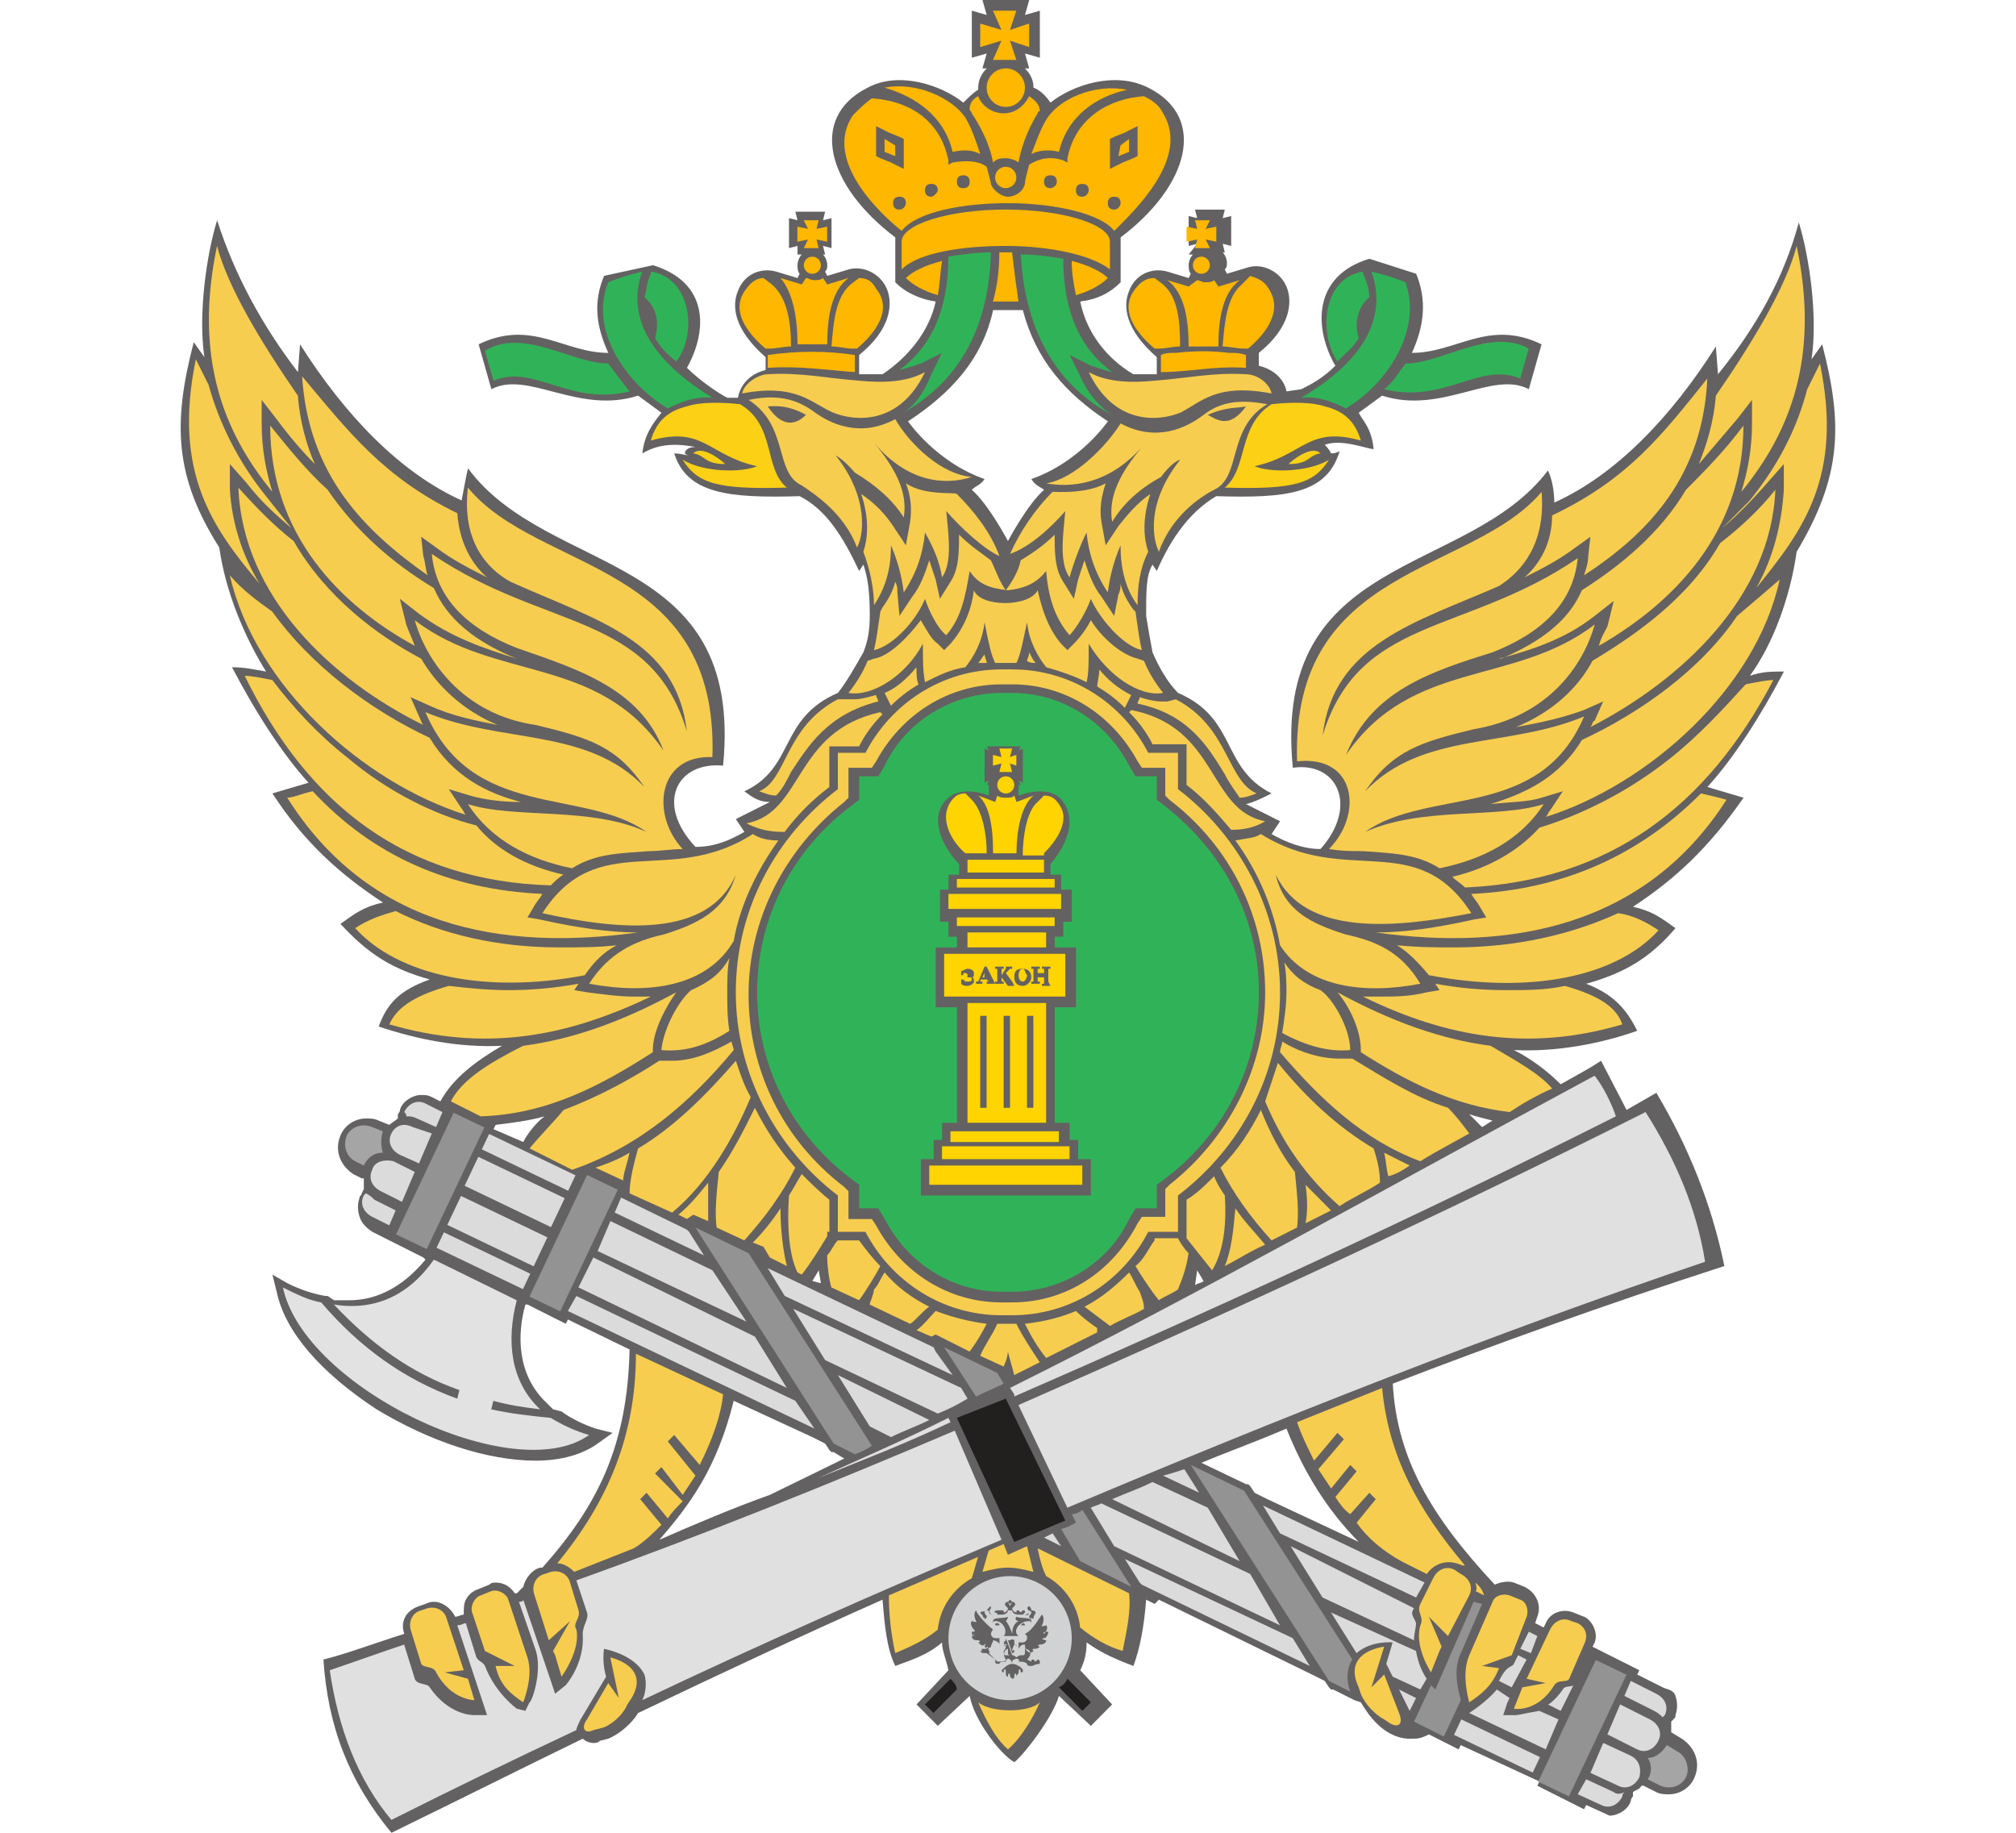 <svg width="55" height="50" viewBox="0 0 55 50" fill="none" xmlns="http://www.w3.org/2000/svg">
<path opacity="0.7" d="M49.712 9.393L49.422 9.802C49.596 8.635 49.364 7.001 49.074 6.068C48.668 7.585 47.914 8.926 46.87 10.21L46.812 9.452C45.594 11.377 44.086 12.952 42.404 13.711C42.404 13.419 42.346 13.069 42.23 12.835C40.026 15.753 34.691 15.053 35.271 20.945C36.489 20.77 37.069 21.995 36.025 23.162C35.561 23.162 35.097 22.987 34.691 22.754L34.923 22.404L33.995 21.937C34.227 21.879 34.459 21.762 34.691 21.645C33.299 20.945 33.763 19.603 32.139 18.903C31.849 18.611 31.617 18.203 31.443 17.795C31.385 17.503 31.327 17.153 31.269 16.803C31.269 16.103 31.269 15.694 31.443 15.403L31.559 15.578C31.965 14.644 32.487 13.944 33.183 13.536C35.097 13.594 36.199 13.477 36.547 12.31C36.431 12.369 36.373 12.369 36.315 12.369C36.257 12.252 36.199 12.194 36.141 12.135C36.605 11.96 37.301 12.252 37.475 12.252C37.417 11.669 37.185 11.494 37.069 11.26L37.707 10.793C39.331 11.319 40.722 10.093 41.709 10.618L42.056 9.393C40.606 8.693 39.736 9.627 38.519 9.627C38.867 8.868 38.925 8.168 38.635 7.468L37.359 7.06C35.793 7.526 35.851 8.985 36.431 9.977C36.083 10.327 35.735 10.502 35.503 10.618L35.097 10.677C35.097 10.677 35.039 10.152 34.343 9.977V9.627C35.213 8.926 35.271 8.226 35.097 7.818C34.923 7.41 34.459 7.176 34.053 7.293L33.473 7.468L33.415 7.351C33.473 7.293 33.473 7.235 33.473 7.176C33.473 7.06 33.415 6.943 33.357 6.884H33.415L33.357 6.651L33.589 6.709V5.893L33.357 5.951L33.415 5.718H32.603L32.661 5.951L32.429 5.893V6.709L32.661 6.651L32.429 6.943H32.545C32.487 7.001 32.429 7.118 32.429 7.235C32.429 7.293 32.429 7.41 32.487 7.468L32.429 7.585L31.849 7.41C31.443 7.293 30.979 7.468 30.805 7.935C30.631 8.343 30.689 8.985 31.559 9.743V10.21C31.327 10.21 31.095 10.21 30.921 10.21C30.225 9.802 29.645 9.102 29.471 8.226C29.935 8.168 30.283 7.993 30.573 7.701V6.476C32.429 5.076 32.951 3.209 31.327 2.392C30.399 1.925 29.239 2.334 28.659 2.8C28.543 2.625 28.369 2.45 28.195 2.392C28.195 2.217 28.137 2.042 27.963 1.867H28.079L27.963 1.459L28.369 1.575V0.292L27.963 0.408L28.079 0H26.803L26.919 0.408L26.513 0.292V1.575L26.919 1.459L26.803 1.867H26.919C26.803 1.984 26.687 2.159 26.687 2.392V2.45C26.571 2.509 26.397 2.684 26.281 2.8C25.701 2.334 24.541 1.925 23.671 2.392C22.047 3.209 22.569 5.076 24.425 6.476V7.701C24.715 7.993 25.121 8.168 25.527 8.226C25.353 9.043 24.773 9.743 24.077 10.21C23.903 10.21 23.671 10.21 23.439 10.21V9.685C24.309 8.985 24.367 8.285 24.193 7.876C24.019 7.468 23.555 7.235 23.149 7.351L22.569 7.526L22.511 7.41C22.569 7.351 22.569 7.293 22.569 7.235C22.569 7.118 22.511 7.001 22.453 6.943H22.511L22.453 6.709L22.685 6.768V5.951L22.453 6.009L22.511 5.776H21.699L21.757 6.009L21.525 5.951V6.768L21.757 6.709V6.943H21.873C21.815 7.001 21.757 7.118 21.757 7.235C21.757 7.293 21.757 7.41 21.815 7.468L21.757 7.585L21.177 7.41C20.771 7.293 20.308 7.468 20.134 7.935C19.959 8.343 20.017 8.985 20.887 9.743V10.093C20.192 10.268 20.134 10.852 20.134 10.852H19.843C19.611 10.735 19.09 10.385 18.742 10.035C19.322 8.985 19.322 7.701 17.814 7.235L16.48 7.526C16.19 8.226 16.248 8.868 16.596 9.627C15.378 9.627 14.508 8.693 13.058 9.393L13.406 10.618C14.392 10.093 15.784 11.319 17.408 10.793L18.046 11.26C17.814 11.552 17.582 11.844 17.524 12.369C17.93 12.135 18.336 12.077 18.974 12.194C18.742 12.194 18.684 12.31 18.684 12.369C18.742 12.427 18.799 12.427 18.799 12.427C18.742 12.427 18.568 12.369 18.394 12.369C18.742 13.477 19.901 13.594 21.815 13.536C22.511 13.886 22.975 14.586 23.439 15.578L23.555 15.403C23.671 15.753 23.729 16.103 23.729 16.803C23.729 17.211 23.671 17.503 23.555 17.795C23.323 18.203 23.091 18.611 22.859 18.903C21.235 19.603 21.699 20.945 20.308 21.587C20.54 21.762 20.713 21.879 21.003 21.879L20.076 22.345L20.308 22.695C19.901 22.929 19.495 23.104 18.974 23.104C17.872 21.937 18.452 20.77 19.727 20.887C20.308 14.994 14.972 15.753 12.768 12.777C12.71 13.011 12.652 13.361 12.594 13.652C10.912 12.894 9.404 11.319 8.186 9.393L8.128 10.152C7.142 8.868 6.388 7.468 5.924 6.009C5.634 6.943 5.402 8.576 5.576 9.743L5.286 9.335C4.706 11.552 4.764 13.011 5.982 14.936C6.156 16.161 6.678 17.386 7.258 18.32C6.91 18.261 6.678 18.203 6.33 18.203C6.968 19.428 7.722 20.595 8.418 21.354L7.432 21.645C8.302 22.987 9.288 23.862 10.448 24.621C9.926 24.738 9.694 24.913 9.288 25.204C10.042 26.021 10.68 26.429 11.724 26.721C10.912 27.013 10.564 27.363 10.332 28.005C11.376 28.355 12.536 28.588 13.696 28.53C13 28.938 12.362 29.405 12.014 30.047L11.782 29.93C11.666 29.872 11.608 29.872 11.492 29.872C11.26 29.872 10.97 30.047 10.912 30.28C10.912 30.338 10.854 30.397 10.854 30.397V30.513C10.796 30.572 10.68 30.63 10.622 30.688L10.332 30.572C10.216 30.513 10.1 30.513 9.984 30.513C9.694 30.513 9.404 30.688 9.288 30.98C9.114 31.389 9.288 31.797 9.636 32.03L9.868 32.147H9.926C9.926 32.264 9.926 32.322 9.926 32.439L9.868 32.555C9.868 32.614 9.81 32.614 9.81 32.672C9.752 32.847 9.752 33.022 9.81 33.197C9.868 33.372 9.984 33.489 10.158 33.606L10.622 33.839L10.506 33.781L10.738 33.897L11.55 34.306L11.608 34.364C11.028 35.064 10.332 35.473 9.52 35.473C9.404 35.473 9.288 35.473 9.114 35.473L8.94 35.356H8.882C8.534 35.297 8.186 35.181 7.838 35.006L7.432 34.773L7.548 35.239C7.78 36.348 8.766 37.456 10.274 38.448C11.724 39.323 13.29 39.848 14.624 39.848C15.32 39.848 15.9 39.673 16.306 39.382L16.712 39.09L16.248 38.973C15.9 38.856 15.552 38.681 15.32 38.506L15.088 38.448L14.914 38.273C14.102 37.515 14.102 36.406 14.334 35.589H14.392L15.204 35.998L15.436 36.114L15.494 35.998L17.176 36.815C17.118 39.44 16.306 41.074 14.798 42.766H14.74C14.508 42.824 14.334 43.057 14.276 43.291C14.218 43.349 14.16 43.407 14.102 43.466C14.102 43.466 14.102 43.466 14.044 43.466C13.928 43.291 13.754 43.174 13.522 43.174C13.464 43.174 13.406 43.174 13.348 43.232L13.058 43.349C12.884 43.407 12.768 43.524 12.71 43.641C12.652 43.757 12.652 43.874 12.652 44.049C12.594 44.049 12.478 44.107 12.42 44.107C12.304 43.874 12.072 43.699 11.84 43.699C11.782 43.699 11.724 43.699 11.608 43.757L11.434 43.816C11.086 43.932 10.912 44.224 11.028 44.574C10.274 44.807 9.52 45.099 8.824 45.274C8.94 47.083 9.52 48.6 10.68 50C12.478 49.125 14.218 48.25 15.9 47.433C15.958 47.491 16.074 47.55 16.19 47.55C16.248 47.55 16.306 47.55 16.364 47.491L16.596 47.433C16.886 47.316 17.234 47.025 17.408 46.733C19.843 45.566 22.105 44.516 24.077 43.641C24.135 44.341 24.193 44.983 24.425 45.449C24.889 45.274 25.295 45.157 25.701 44.807C25.701 45.041 25.817 45.274 25.875 45.566L25.005 46.499L25.585 47.083L26.455 46.266C26.571 46.908 27.267 47.841 27.673 48.075C27.963 47.841 28.717 46.849 28.891 46.266L29.761 47.083L30.341 46.499L29.471 45.566C29.587 45.333 29.645 45.099 29.645 44.807C30.051 45.099 30.457 45.274 30.921 45.449C31.095 44.983 31.211 44.399 31.269 43.641L31.501 43.757L31.617 43.641L35.793 45.683L36.141 45.858L36.257 46.033L36.315 46.091H36.373L36.953 46.383L37.127 46.441C37.301 46.733 37.765 47.491 38.577 47.433C38.751 47.433 38.867 47.375 38.983 47.316L39.563 47.608L39.794 47.725L39.852 47.608L41.998 48.6L41.94 48.716L42.172 48.833L42.984 49.242L43.216 49.358L43.274 49.242L43.912 49.533C43.738 49.533 43.854 49.533 43.912 49.533C44.144 49.533 44.434 49.358 44.492 49.125C44.492 49.066 44.55 49.008 44.55 49.008V48.892C44.608 48.833 44.724 48.833 44.782 48.716H44.84L45.188 48.892C45.304 48.95 45.42 48.95 45.536 48.95C45.826 48.95 46.116 48.775 46.232 48.483C46.406 48.075 46.232 47.666 45.884 47.433L45.594 47.258C45.594 47.141 45.594 47.083 45.594 46.966L45.652 46.908C45.71 46.849 45.71 46.849 45.71 46.791C45.768 46.616 45.768 46.441 45.71 46.266C45.652 46.091 45.478 46.091 45.362 46.033L44.666 45.683L44.724 45.566L44.492 45.449L43.68 45.041L43.448 44.924L43.506 44.807C43.622 44.516 43.39 44.166 43.216 44.107L42.926 43.991C42.636 43.874 42.288 43.991 42.172 44.282L42.114 44.399L41.882 44.282L41.94 44.107C42.056 43.816 41.94 43.466 41.593 43.291L41.303 43.174C41.129 43.115 40.897 43.174 40.781 43.232C39.041 41.365 38.113 39.79 37.997 37.748C40.722 36.698 43.796 35.589 47.044 34.539C46.696 32.847 46.058 31.272 45.188 29.813L44.376 30.28L43.68 28.938C43.332 29.172 42.984 29.347 42.578 29.58C42.23 29.23 41.767 28.88 41.303 28.646C42.462 28.705 43.68 28.471 44.666 28.121C44.376 27.538 44.028 27.13 43.274 26.838C44.318 26.546 45.014 26.138 45.71 25.321C45.304 25.029 45.072 24.854 44.55 24.738C45.71 23.979 46.638 23.104 47.566 21.762L46.58 21.47C47.276 20.712 48.03 19.545 48.668 18.32C48.32 18.32 48.088 18.32 47.74 18.436C48.378 17.561 48.842 16.278 49.016 15.053C50.234 13.011 50.292 11.61 49.712 9.393ZM32.835 34.947C32.777 35.006 32.661 35.006 32.603 35.064L32.661 34.656L32.835 34.947ZM27.093 8.46H27.499H27.905C28.253 9.802 29.065 10.735 30.225 11.494C30.225 11.494 29.471 12.602 28.137 13.069C28.253 13.244 28.311 13.244 28.485 13.361C28.021 13.769 27.499 14.761 27.499 14.761C27.499 14.761 26.977 13.769 26.513 13.361C26.629 13.244 26.745 13.244 26.861 13.069C25.527 12.602 24.773 11.494 24.773 11.494C25.933 10.735 26.803 9.802 27.093 8.46ZM22.395 35.006L22.163 34.947L22.337 34.656L22.395 35.006ZM13.522 30.688C13.986 30.63 14.45 30.572 14.856 30.455C14.624 30.63 14.392 30.922 14.276 31.155L13.464 30.805L13.522 30.688ZM17.988 42.007C18.799 41.074 19.553 40.082 20.017 38.215L22.163 39.206L22.511 39.382L22.627 39.557L22.685 39.615H22.743L23.033 39.79L21.003 40.782C20.017 41.132 18.916 41.599 17.988 42.007ZM37.069 42.065L34.575 40.898L34.227 40.724L34.111 40.548L34.053 40.49H33.995L32.777 39.907C33.473 39.615 34.285 39.323 35.097 38.973C35.561 40.14 36.199 41.19 37.069 42.065ZM40.432 30.747C40.316 30.63 40.2 30.513 40.084 30.397C40.258 30.455 40.49 30.513 40.722 30.572C40.606 30.63 40.548 30.688 40.432 30.747Z" fill="#231F20"/>
<path d="M20.19 11.027C19.668 10.968 19.088 10.968 18.74 11.085C18.276 11.202 17.928 11.435 17.754 12.018C19.204 11.61 19.32 12.427 20.654 12.719C20.248 12.894 19.204 12.894 18.624 12.543C19.03 13.185 19.552 13.36 21.466 13.302C20.828 12.777 21.176 11.61 20.19 11.027Z" fill="#FCD015"/>
<path d="M18.914 12.368C19.262 12.427 19.204 12.66 19.784 12.66C19.668 12.543 19.146 12.135 18.914 12.368Z" fill="#FCD015"/>
<path d="M34.69 11.027C35.212 10.968 35.792 10.968 36.14 11.085C36.604 11.202 36.952 11.435 37.126 12.018C35.676 11.61 35.56 12.427 34.226 12.719C34.632 12.894 35.676 12.894 36.256 12.543C35.85 13.185 35.328 13.36 33.414 13.302C34.052 12.777 33.762 11.61 34.69 11.027Z" fill="#FCD015"/>
<path d="M36.022 12.368C35.674 12.427 35.732 12.66 35.152 12.66C35.268 12.543 35.79 12.135 36.022 12.368Z" fill="#FCD015"/>
<path d="M27.439 38.156L29.063 41.482L27.671 42.065L26.105 38.681L27.439 38.156Z" fill="#221F1F"/>
<path d="M25.93 45.799L25.234 46.499L25.466 46.732L26.104 46.09C26.104 45.974 25.988 45.857 25.93 45.799Z" fill="#221F1F"/>
<path d="M29.123 45.799C29.065 45.916 29.007 45.974 28.891 46.032L29.529 46.674L29.761 46.441L29.123 45.799Z" fill="#221F1F"/>
<path d="M20.945 9.685V10.035C21.815 9.977 22.511 10.093 23.323 10.152V9.685C22.569 9.568 21.757 9.568 20.945 9.685Z" fill="#FFB700"/>
<path d="M21.059 7.76L20.828 7.584C20.654 7.584 20.48 7.701 20.363 7.876C19.841 8.518 20.538 9.218 20.885 9.51H21.001C21.175 9.51 21.407 9.451 21.581 9.451C21.581 8.751 21.465 8.11 21.059 7.76Z" fill="#FFB700"/>
<path d="M23.438 7.584L23.206 7.76C22.8 8.11 22.742 8.751 22.684 9.451C22.858 9.451 23.09 9.51 23.264 9.51H23.38C23.727 9.218 24.424 8.518 23.901 7.876C23.785 7.643 23.611 7.584 23.438 7.584Z" fill="#FFB700"/>
<path d="M22.162 7.47C22.291 7.47 22.395 7.365 22.395 7.236C22.395 7.106 22.291 7.002 22.162 7.002C22.034 7.002 21.93 7.106 21.93 7.236C21.93 7.365 22.034 7.47 22.162 7.47Z" fill="#FFB700"/>
<path d="M21.757 9.393C21.873 9.393 21.989 9.393 22.163 9.393C22.279 9.393 22.395 9.393 22.569 9.393C22.569 8.635 22.685 7.935 23.149 7.584L22.569 7.76L22.453 7.584C22.395 7.643 22.279 7.643 22.221 7.643C22.105 7.643 22.047 7.584 21.989 7.584L21.873 7.76L21.293 7.584C21.641 7.993 21.757 8.693 21.757 9.393Z" fill="#FFB700"/>
<path d="M21.928 6.768H22.334L22.276 6.534L22.566 6.593V6.184L22.276 6.243L22.334 6.009H21.928L22.044 6.243L21.754 6.184V6.593L22.044 6.534L21.928 6.768Z" fill="#FFB700"/>
<path d="M33.586 9.627H33.528C33.064 9.568 32.6 9.568 32.078 9.627H32.02C31.904 9.627 31.788 9.627 31.672 9.685V10.152C32.426 10.152 33.122 9.977 33.992 10.035V9.685C33.818 9.627 33.702 9.627 33.586 9.627Z" fill="#FFB700"/>
<path d="M34.573 7.818C34.457 7.643 34.283 7.585 34.109 7.527L33.877 7.76C33.471 8.11 33.413 8.752 33.355 9.452C33.529 9.452 33.761 9.51 33.935 9.51H34.051C34.399 9.219 35.095 8.518 34.573 7.818Z" fill="#FFB700"/>
<path d="M31.731 7.76L31.499 7.584C31.325 7.584 31.151 7.643 30.977 7.876C30.455 8.518 31.151 9.218 31.499 9.51H31.615C31.789 9.51 32.021 9.451 32.195 9.451C32.195 8.751 32.137 8.11 31.731 7.76Z" fill="#FFB700"/>
<path d="M32.776 7.47C32.904 7.47 33.008 7.365 33.008 7.236C33.008 7.106 32.904 7.002 32.776 7.002C32.647 7.002 32.543 7.106 32.543 7.236C32.543 7.365 32.647 7.47 32.776 7.47Z" fill="#FFB700"/>
<path d="M32.428 7.818L31.848 7.643C32.312 7.993 32.428 8.693 32.428 9.452C32.544 9.452 32.66 9.452 32.834 9.452C32.95 9.452 33.066 9.452 33.24 9.452C33.24 8.693 33.356 7.993 33.82 7.643L33.24 7.818L33.124 7.643C33.066 7.701 32.95 7.701 32.892 7.701C32.776 7.701 32.718 7.643 32.66 7.643L32.428 7.818Z" fill="#FFB700"/>
<path d="M32.603 6.768H33.009L32.893 6.534L33.183 6.593V6.184L32.893 6.243L33.009 6.009H32.603L32.661 6.243L32.371 6.184V6.593L32.661 6.534L32.603 6.768Z" fill="#FFB700"/>
<path d="M24.133 3.792V4.143L24.424 4.26V3.967L24.133 3.792Z" fill="#FFB700"/>
<path d="M27.439 5.717C25.874 5.717 24.598 6.125 24.598 6.592V7.35C25.062 6.884 26.28 6.709 27.439 6.709C28.599 6.709 29.759 6.942 30.281 7.35V6.592C30.281 6.125 29.005 5.717 27.439 5.717Z" fill="#FFB700"/>
<path d="M28.891 4.142C29.123 3.15 29.935 2.625 30.747 2.45C29.877 2.275 28.891 2.684 28.543 3.267C28.369 3.559 28.253 3.909 28.137 4.201C28.369 4.084 28.659 4.084 28.891 4.142Z" fill="#FFB700"/>
<path d="M25.989 4.142C26.279 4.084 26.511 4.084 26.743 4.201C26.627 3.851 26.511 3.501 26.337 3.209C25.989 2.684 25.003 2.217 24.133 2.392C24.945 2.626 25.757 3.151 25.989 4.142Z" fill="#FFB700"/>
<path d="M24.715 7.585C24.889 7.76 25.179 7.935 25.585 8.052C25.643 7.76 25.643 7.468 25.701 7.118C25.237 7.235 24.889 7.41 24.715 7.585Z" fill="#FFB700"/>
<path d="M27.612 6.884C27.554 6.884 27.496 6.884 27.438 6.884C27.38 6.884 27.322 6.884 27.264 6.884C27.264 7.351 27.206 7.818 27.09 8.226C27.206 8.226 27.322 8.226 27.438 8.226C27.554 8.226 27.67 8.226 27.786 8.226C27.728 7.818 27.67 7.409 27.612 6.884Z" fill="#FFB700"/>
<path d="M29.238 7.118C29.238 7.468 29.296 7.76 29.354 8.052C29.76 7.935 30.05 7.76 30.224 7.585C30.05 7.41 29.702 7.235 29.238 7.118Z" fill="#FFB700"/>
<path d="M27.44 2.917C27.728 2.917 27.962 2.682 27.962 2.392C27.962 2.102 27.728 1.866 27.44 1.866C27.152 1.866 26.918 2.102 26.918 2.392C26.918 2.682 27.152 2.917 27.44 2.917Z" fill="#FFB700"/>
<path d="M27.09 1.634H27.728L27.554 1.109L28.076 1.284V0.642L27.554 0.817L27.728 0.292H27.09L27.322 0.817L26.742 0.642V1.284L27.322 1.109L27.09 1.634Z" fill="#FFB700"/>
<path d="M30.512 4.26L30.802 4.143V3.792L30.57 3.967L30.512 4.26Z" fill="#FFB700"/>
<path d="M31.732 3.091C31.616 2.858 31.442 2.741 31.209 2.625C30.34 2.683 29.354 3.15 29.122 4.316V4.433L29.006 4.375C28.658 4.258 28.368 4.316 28.078 4.491C28.02 4.725 27.962 4.9 27.962 5.017C27.904 5.25 27.672 5.367 27.498 5.367C27.324 5.367 27.092 5.192 27.034 5.017C27.034 4.958 26.976 4.783 26.918 4.55C26.686 4.375 26.338 4.375 25.99 4.433L25.874 4.491V4.375C25.642 3.208 24.714 2.741 23.786 2.683C23.612 2.8 23.438 2.975 23.264 3.15C22.452 4.375 24.018 5.833 24.598 6.3C25.004 5.775 26.28 5.542 27.498 5.542C28.774 5.542 30.05 5.833 30.398 6.3C30.919 5.775 32.486 4.316 31.732 3.091ZM24.018 4.316L23.902 4.258V4.083V3.791V3.441L24.25 3.616L24.54 3.733L24.656 3.791V3.966V4.258V4.608L24.308 4.433L24.018 4.316ZM24.54 5.717C24.424 5.717 24.366 5.658 24.366 5.542C24.366 5.425 24.424 5.367 24.54 5.367C24.656 5.367 24.714 5.425 24.714 5.542C24.714 5.6 24.656 5.717 24.54 5.717ZM25.41 5.367C25.294 5.367 25.236 5.308 25.236 5.192C25.236 5.075 25.294 5.017 25.41 5.017C25.526 5.017 25.584 5.075 25.584 5.192C25.584 5.25 25.468 5.367 25.41 5.367ZM26.28 5.133C26.164 5.133 26.106 5.075 26.106 4.958C26.106 4.842 26.164 4.783 26.28 4.783C26.396 4.783 26.454 4.842 26.454 4.958C26.454 5.075 26.396 5.133 26.28 5.133ZM28.658 5.133C28.542 5.133 28.484 5.075 28.484 4.958C28.484 4.842 28.542 4.783 28.658 4.783C28.774 4.783 28.832 4.842 28.832 4.958C28.832 5.075 28.716 5.133 28.658 5.133ZM29.528 5.367C29.412 5.367 29.354 5.308 29.354 5.192C29.354 5.075 29.412 5.017 29.528 5.017C29.644 5.017 29.702 5.075 29.702 5.192C29.702 5.25 29.644 5.367 29.528 5.367ZM30.398 5.717C30.282 5.717 30.224 5.658 30.224 5.542C30.224 5.425 30.282 5.367 30.398 5.367C30.514 5.367 30.572 5.425 30.572 5.542C30.572 5.6 30.514 5.717 30.398 5.717ZM30.282 4.608V4.258V3.966V3.791L30.398 3.733L30.688 3.616L31.035 3.441V3.791V4.083V4.258L30.919 4.316L30.63 4.433L30.282 4.608Z" fill="#FFB700"/>
<path d="M27.438 5.133C27.599 5.133 27.728 5.003 27.728 4.842C27.728 4.681 27.599 4.55 27.438 4.55C27.278 4.55 27.148 4.681 27.148 4.842C27.148 5.003 27.278 5.133 27.438 5.133Z" fill="#FFB700"/>
<path d="M27.091 4.433C27.207 4.316 27.323 4.316 27.439 4.316C27.555 4.316 27.729 4.375 27.787 4.433C27.845 4.083 28.019 3.558 28.309 3.091C28.309 3.091 28.309 3.033 28.367 3.033C28.367 2.858 28.251 2.741 28.077 2.625C27.961 2.858 27.729 3.091 27.381 3.091C27.091 3.091 26.801 2.916 26.685 2.625C26.569 2.683 26.453 2.8 26.453 2.975C26.453 3.033 26.511 3.033 26.511 3.091C26.859 3.616 27.033 4.083 27.091 4.433Z" fill="#FFB700"/>
<path d="M43.504 29.346C37.762 32.438 32.716 35.297 27.555 37.864L27.671 38.039V38.097C32.89 35.822 38.4 33.313 44.084 30.454C43.968 30.104 43.736 29.637 43.504 29.346Z" fill="#E0E0E0"/>
<path d="M25.932 38.798L25.874 38.681C24.714 39.264 23.496 39.789 22.336 40.315C23.496 39.848 24.714 39.381 25.932 38.798Z" fill="#E0E0E0"/>
<path d="M44.894 30.338C39.443 33.08 33.643 35.764 27.785 38.331L29.119 41.131C34.919 38.681 40.834 36.347 46.518 34.422C46.286 32.963 45.706 31.621 44.894 30.338Z" fill="#E0E0E0"/>
<path d="M15.724 43.114L16.014 43.989C16.072 44.164 15.898 44.34 15.898 44.573C15.956 45.39 15.434 45.973 15.434 45.973L15.144 46.206L15.028 45.856L14.274 43.639C14.274 43.698 14.216 43.698 14.158 43.698L14.622 45.04C14.796 45.623 14.506 46.44 14.448 46.44L14.332 46.673L14.1 46.615C14.1 46.615 13.52 46.206 13.23 45.448C13.172 45.331 13.056 45.331 12.998 45.215L12.708 44.281C12.65 44.281 12.592 44.34 12.476 44.34L13.172 46.44L13.288 46.79H12.94C12.882 46.79 12.244 46.79 11.722 46.031C11.664 45.915 11.374 45.973 11.316 45.798L11.026 44.865C10.33 45.098 9.692 45.331 8.996 45.565C9.228 47.14 9.75 48.54 10.678 49.649C12.302 48.832 13.984 48.015 15.724 47.198C15.724 47.14 15.782 47.023 15.84 46.907L16.536 45.74C16.536 45.74 16.42 45.39 16.478 44.981C17 45.098 17.406 45.331 17.58 45.681C17.638 45.856 17.638 46.148 17.522 46.382C20.712 44.865 24.017 43.406 27.323 42.006L26.047 39.03C22.625 40.489 19.146 41.889 15.724 43.114Z" fill="#E0E0E0"/>
<path d="M15.026 38.682C14.446 38.623 13.925 38.565 13.402 38.448L13.46 38.215C13.867 38.332 14.272 38.39 14.736 38.448C13.925 37.69 13.809 36.581 14.098 35.473L11.837 34.364C11.141 35.356 10.213 35.764 9.111 35.59C10.097 36.64 11.199 37.456 12.533 37.923L12.475 38.157C11.025 37.632 9.807 36.756 8.763 35.531C8.415 35.473 8.067 35.298 7.719 35.123C8.299 37.865 14.04 40.607 16.07 39.148C15.664 39.032 15.316 38.857 15.026 38.682Z" fill="#E2E2E2"/>
<path d="M10.445 30.864L10.155 30.747C9.866 30.631 9.576 30.747 9.46 30.981C9.344 31.272 9.46 31.564 9.692 31.681L9.924 31.797C10.04 31.564 10.213 31.447 10.445 31.447C10.387 31.272 10.387 31.039 10.445 30.864Z" fill="#A5A5A5"/>
<path d="M45.765 47.783L45.475 47.608C45.359 47.783 45.185 47.958 44.953 47.958C45.069 48.133 45.069 48.367 44.953 48.542L45.301 48.717C45.591 48.833 45.881 48.717 45.997 48.483C46.113 48.25 45.997 47.9 45.765 47.783Z" fill="#A5A5A5"/>
<path d="M43.536 45.286L41.965 48.605L42.803 49.006L44.374 45.688L43.536 45.286Z" fill="#939393"/>
<path d="M16.017 32.055L14.445 35.373L15.283 35.775L16.854 32.457L16.017 32.055Z" fill="#939393"/>
<path d="M12.376 30.357L10.805 33.675L11.642 34.076L13.214 30.758L12.376 30.357Z" fill="#939393"/>
<path d="M18.973 33.489L22.742 39.381L23.322 39.673C23.496 39.614 23.612 39.556 23.786 39.44L20.423 34.189L18.973 33.489Z" fill="#939393"/>
<path d="M25.758 36.756L26.628 38.098C26.86 37.981 27.15 37.865 27.382 37.748L27.208 37.456L25.758 36.756Z" fill="#939393"/>
<path d="M29.239 41.307L29.355 41.54L29.123 41.657L28.949 41.715L29.471 42.59L30.863 43.29L29.529 41.19C29.471 41.248 29.355 41.307 29.239 41.307Z" fill="#939393"/>
<path d="M32.488 39.965L36.258 45.858L36.838 46.15C36.664 45.683 36.838 45.333 36.896 45.275L33.938 40.666L32.488 39.965Z" fill="#939393"/>
<path d="M40.434 43.758L40.202 43.7L39.158 46.092L39.042 45.975L38.578 46.967L39.39 47.375L39.854 46.383C39.796 46.15 39.622 45.566 39.854 45.1L40.434 43.758Z" fill="#939393"/>
<path d="M15.724 35.356L15.492 35.765L22.22 38.974L21.698 38.215L15.724 35.356Z" fill="#DBDBDB"/>
<path d="M20.595 36.464L16.187 34.305L15.781 35.122L21.465 37.864L20.595 36.464Z" fill="#DBDBDB"/>
<path d="M19.436 34.654L16.653 33.312L16.305 34.129L20.364 36.055L19.436 34.654Z" fill="#DBDBDB"/>
<path d="M18.799 33.605L18.741 33.547L16.944 32.671L16.77 33.08L19.205 34.247L18.799 33.605Z" fill="#DBDBDB"/>
<path d="M9.982 32.554L9.924 32.612C9.808 32.846 9.924 33.079 10.156 33.196L10.62 33.429L10.794 33.021L10.214 32.729C10.156 32.671 10.098 32.612 9.982 32.554Z" fill="#DBDBDB"/>
<path d="M12.11 33.619L11.91 34.04L14.266 35.169L14.466 34.748L12.11 33.619Z" fill="#DBDBDB"/>
<path d="M10.155 31.913C10.039 32.147 10.155 32.38 10.387 32.496L10.967 32.788L11.315 31.971L10.735 31.68C10.503 31.621 10.213 31.68 10.155 31.913Z" fill="#DBDBDB"/>
<path d="M12.577 32.627L12.203 33.417L14.559 34.546L14.933 33.756L12.577 32.627Z" fill="#DBDBDB"/>
<path d="M10.678 30.922C10.562 31.155 10.678 31.389 10.91 31.505L11.432 31.739L11.78 30.922L11.258 30.747C11.026 30.63 10.794 30.689 10.678 30.922Z" fill="#DBDBDB"/>
<path d="M13.05 31.559L12.676 32.349L15.032 33.478L15.406 32.688L13.05 31.559Z" fill="#DBDBDB"/>
<path d="M11.085 30.455C11.201 30.455 11.259 30.455 11.375 30.514L11.897 30.747L12.071 30.339L11.607 30.105C11.375 29.989 11.143 30.105 11.027 30.339C11.085 30.397 11.085 30.397 11.085 30.455Z" fill="#DBDBDB"/>
<path d="M13.344 30.935L13.145 31.356L15.501 32.485L15.7 32.063L13.344 30.935Z" fill="#DBDBDB"/>
<path d="M30.688 42.532L31.093 43.174L31.151 43.232L35.733 45.449L35.269 44.691L30.688 42.532Z" fill="#DBDBDB"/>
<path d="M39.867 46.907L39.668 47.329L41.815 48.357L42.014 47.936L39.867 46.907Z" fill="#DBDBDB"/>
<path d="M25.991 37.514L25.527 36.872L25.469 36.755L20.945 34.597L21.409 35.355L25.991 37.514Z" fill="#DBDBDB"/>
<path d="M45.186 46.208L44.49 45.857L44.316 46.266L45.128 46.674C45.244 46.733 45.302 46.791 45.36 46.849L45.418 46.791C45.534 46.557 45.418 46.324 45.186 46.208Z" fill="#DBDBDB"/>
<path d="M44.029 48.891L43.275 48.541L43.043 48.949L43.681 49.241C43.913 49.358 44.145 49.241 44.261 49.008C44.261 48.949 44.261 48.949 44.319 48.891C44.203 48.949 44.087 48.949 44.029 48.891Z" fill="#DBDBDB"/>
<path d="M44.493 47.899L43.739 47.549L43.391 48.366L44.145 48.716C44.377 48.833 44.609 48.716 44.725 48.483C44.783 48.249 44.725 48.016 44.493 47.899Z" fill="#DBDBDB"/>
<path d="M45.011 46.907L44.2 46.498L43.852 47.315L44.663 47.724C44.895 47.84 45.127 47.724 45.243 47.49C45.359 47.257 45.243 47.024 45.011 46.907Z" fill="#DBDBDB"/>
<path d="M23.729 38.914L24.309 39.206C24.657 39.031 25.005 38.914 25.353 38.739L22.859 37.514L23.729 38.914Z" fill="#DBDBDB"/>
<path d="M21.641 35.705L22.511 37.105L25.584 38.564C25.874 38.447 26.106 38.331 26.396 38.156L26.222 37.864L21.641 35.705Z" fill="#DBDBDB"/>
<path d="M28.484 41.948L28.95 42.182L28.717 41.831L28.484 41.948Z" fill="#DBDBDB"/>
<path d="M32.31 40.081C32.136 40.14 31.962 40.198 31.73 40.257L32.716 40.723L32.31 40.081Z" fill="#DBDBDB"/>
<path d="M32.95 41.131L31.442 40.431C31.094 40.606 30.746 40.723 30.34 40.898L33.82 42.59L32.95 41.131Z" fill="#DBDBDB"/>
<path d="M34.108 42.94L30.048 41.014C29.932 41.073 29.874 41.073 29.758 41.131L30.396 42.181L34.92 44.34L34.108 42.94Z" fill="#DBDBDB"/>
<path d="M38.633 43.581L38.865 43.173L34.457 41.072L34.921 41.831L38.633 43.581Z" fill="#DBDBDB"/>
<path d="M38.575 43.873L35.211 42.181L36.081 43.581L38.575 44.748C38.575 44.573 38.633 44.398 38.633 44.282C38.575 44.106 38.459 44.048 38.575 43.873Z" fill="#DBDBDB"/>
<path d="M36.312 43.99L37.008 45.098C37.414 44.748 37.994 44.806 37.994 44.806L37.82 45.39L37.994 45.74L38.748 46.09L38.922 45.798C38.806 45.623 38.69 45.39 38.632 45.04L36.312 43.99Z" fill="#DBDBDB"/>
<path d="M38.458 46.674L38.632 46.324L38.168 46.091L38.458 46.674Z" fill="#DBDBDB"/>
<path d="M41.941 44.632L41.709 44.515L41.477 44.982L41.767 45.099L41.941 44.632Z" fill="#DBDBDB"/>
<path d="M41.648 45.274L41.416 45.157L41.3 45.39C41.242 45.507 41.127 45.39 40.895 45.857L41.242 46.032L41.648 45.274Z" fill="#DBDBDB"/>
<path d="M42.578 46.675L42.926 45.974C42.868 46.033 42.694 45.974 42.636 46.091C42.52 46.266 42.288 46.499 42.23 46.499L42.578 46.675Z" fill="#DBDBDB"/>
<path d="M41.358 46.791H41.01L41.126 46.441L41.184 46.324L40.836 46.091C40.546 46.441 40.082 46.732 40.082 46.732L42.17 47.724L42.518 46.907L41.996 46.674C41.648 46.732 41.416 46.791 41.358 46.791Z" fill="#DBDBDB"/>
<path d="M27.557 42.998C26.629 42.998 25.875 43.757 25.875 44.691C25.875 45.624 26.629 46.382 27.557 46.382C28.485 46.382 29.239 45.624 29.239 44.691C29.239 43.757 28.485 42.998 27.557 42.998ZM27.963 44.049C28.079 44.049 28.079 43.932 28.021 43.874C28.079 43.757 28.137 43.874 28.137 43.932C28.137 43.932 28.253 43.932 28.253 43.99C28.253 44.049 28.195 44.049 28.195 44.165C28.195 44.165 28.079 44.107 28.137 44.165C28.137 44.165 28.079 44.165 28.079 44.107C28.079 44.049 28.137 44.049 28.137 43.99C28.137 43.932 28.021 43.932 28.021 43.932C28.079 43.99 28.079 44.107 27.963 44.049ZM27.789 44.632H27.383C27.499 44.516 27.383 44.224 27.151 44.224C27.093 44.224 27.093 44.282 27.093 44.282V44.224C27.093 44.107 27.383 44.165 27.499 44.107C27.499 44.165 27.441 44.224 27.441 44.224C27.499 44.282 27.557 44.399 27.615 44.574C27.615 44.399 27.673 44.282 27.789 44.224C27.731 44.224 27.673 44.165 27.731 44.107C27.847 44.165 28.137 44.107 28.137 44.224V44.282C28.137 44.282 28.137 44.224 28.079 44.224C27.789 44.224 27.615 44.516 27.789 44.632ZM27.963 44.34C27.905 44.34 27.905 44.34 27.847 44.34L27.905 44.282C27.905 44.282 27.963 44.282 27.963 44.34ZM27.615 45.041C27.615 45.041 27.673 44.982 27.673 45.041C27.673 45.099 27.615 45.099 27.615 45.099L27.499 44.749H27.557C27.557 44.749 27.615 44.691 27.673 44.749C27.673 44.749 27.673 44.749 27.673 44.807V44.865C27.731 44.865 27.731 44.865 27.731 44.924C27.731 44.865 27.673 44.865 27.673 44.865C27.615 44.982 27.615 44.982 27.615 45.041ZM27.441 44.924C27.383 44.865 27.383 44.865 27.383 44.865C27.383 44.865 27.441 44.865 27.441 44.924C27.441 44.865 27.499 44.865 27.499 44.865C27.441 44.865 27.383 44.865 27.383 44.807L27.441 44.749V44.691L27.615 45.157C27.557 45.157 27.499 45.157 27.441 45.157C27.441 45.157 27.383 45.157 27.383 45.099C27.383 45.099 27.383 45.099 27.383 45.041C27.383 45.041 27.441 44.982 27.441 44.924ZM27.267 44.34C27.267 44.34 27.209 44.34 27.151 44.34C27.151 44.282 27.151 44.282 27.209 44.282C27.209 44.282 27.267 44.282 27.267 44.34ZM27.557 43.64L27.615 43.699L27.557 43.757L27.499 43.699L27.557 43.64ZM27.209 43.932H27.325C27.383 43.932 27.383 43.932 27.383 43.99C27.441 43.99 27.499 43.932 27.499 43.874L27.441 43.815C27.383 43.757 27.441 43.699 27.499 43.699L27.557 43.815L27.615 43.699C27.673 43.699 27.731 43.757 27.673 43.815L27.615 43.874C27.615 43.932 27.673 43.99 27.731 43.99C27.731 43.932 27.731 43.932 27.789 43.932L27.847 43.99L27.905 43.932C27.963 43.932 27.963 43.932 27.963 43.99L27.905 44.049H27.789C27.673 44.049 27.615 43.99 27.615 43.932H27.499C27.499 43.99 27.441 44.049 27.325 44.049H27.209C27.209 44.049 27.209 43.99 27.151 43.99C27.093 43.99 27.151 43.932 27.209 43.932ZM26.919 43.932C26.977 43.874 27.035 43.757 27.035 43.874C26.977 43.932 26.977 44.049 27.093 44.049C26.977 44.049 26.977 43.99 26.977 43.932C26.977 43.932 26.861 43.932 26.861 43.99C26.861 44.049 26.919 44.049 26.919 44.107C26.919 44.107 26.919 44.165 26.861 44.165C26.861 44.107 26.803 44.107 26.803 44.165C26.861 44.049 26.745 44.049 26.745 43.99C26.803 43.932 26.919 43.99 26.919 43.932ZM26.513 44.516C26.571 44.516 26.629 44.516 26.571 44.457C26.513 44.399 26.455 44.282 26.513 44.224C26.513 44.224 26.687 44.282 26.629 44.224C26.571 44.107 26.571 43.99 26.629 43.932C26.629 43.99 26.861 44.282 27.093 44.457C27.093 44.457 27.035 44.516 27.035 44.574C27.035 44.632 27.093 44.691 27.151 44.691C27.209 44.691 27.209 44.691 27.267 44.691V44.865C27.267 44.807 27.151 44.749 27.093 44.749C27.093 44.807 27.035 44.865 27.035 44.924C26.977 44.982 26.919 44.982 26.861 44.924C26.861 44.924 26.919 44.807 26.861 44.865C26.803 44.924 26.745 44.865 26.687 44.807C26.745 44.807 26.745 44.749 26.687 44.749C26.629 44.749 26.513 44.749 26.513 44.632C26.513 44.632 26.629 44.574 26.571 44.574C26.571 44.691 26.513 44.632 26.513 44.516ZM28.137 45.449C28.079 45.449 28.021 45.449 28.021 45.391C27.963 45.332 27.905 45.332 27.789 45.332C27.847 45.274 27.731 45.216 27.673 45.274C27.615 45.274 27.615 45.332 27.615 45.391C27.731 45.391 27.905 45.507 27.905 45.566C27.905 45.624 27.905 45.624 27.847 45.624C27.847 45.507 27.789 45.507 27.789 45.624C27.789 45.682 27.731 45.682 27.731 45.741C27.731 45.624 27.673 45.624 27.673 45.741C27.673 45.799 27.615 45.799 27.615 45.799L27.557 45.741C27.557 45.624 27.499 45.624 27.499 45.741C27.441 45.741 27.441 45.682 27.441 45.624C27.441 45.507 27.383 45.507 27.383 45.624C27.325 45.624 27.325 45.566 27.325 45.566C27.383 45.507 27.499 45.391 27.615 45.391C27.615 45.332 27.557 45.274 27.557 45.274C27.499 45.216 27.441 45.274 27.441 45.332C27.383 45.332 27.267 45.332 27.267 45.391H27.209C27.151 45.391 27.151 45.332 27.151 45.332V45.274L26.919 45.099H26.861C26.861 45.099 26.745 45.099 26.745 45.041H26.803C26.803 45.041 26.745 44.982 26.803 44.982C26.861 44.982 26.919 44.982 26.919 44.982V44.924C26.977 44.924 26.977 45.041 26.977 45.041C26.977 45.041 27.035 45.041 26.977 45.099L27.209 45.332H27.267C27.325 45.332 27.441 45.332 27.441 45.274C27.325 45.099 27.441 44.982 27.499 44.982V45.099C27.499 45.157 27.557 45.157 27.557 45.157H27.615C27.673 45.157 27.731 45.216 27.731 45.216C27.731 45.216 27.789 45.157 27.847 45.157H27.905C27.963 45.157 27.963 45.099 27.963 45.099V44.982C28.079 44.982 28.195 45.099 28.021 45.274L28.137 45.332C28.137 45.274 28.137 45.274 28.195 45.274L28.253 45.332L28.311 45.274C28.369 45.274 28.369 45.332 28.369 45.391C28.253 45.391 28.195 45.449 28.137 45.449ZM28.601 44.516C28.601 44.574 28.543 44.691 28.485 44.691C28.369 44.691 28.485 44.749 28.543 44.749C28.543 44.807 28.485 44.865 28.369 44.865C28.311 44.865 28.311 44.924 28.369 44.924C28.311 44.982 28.253 44.982 28.195 44.982C28.137 44.982 28.195 45.041 28.195 45.041C28.137 45.099 28.079 45.099 28.021 45.041C27.963 44.982 27.963 44.924 27.963 44.865C27.905 44.865 27.847 44.865 27.789 44.982V44.807C27.847 44.807 27.905 44.807 27.905 44.807C27.963 44.807 28.021 44.749 28.021 44.691C28.021 44.632 28.021 44.632 27.963 44.574C28.195 44.457 28.369 44.107 28.427 44.049C28.485 44.107 28.485 44.224 28.427 44.34C28.369 44.399 28.543 44.34 28.543 44.34C28.601 44.399 28.543 44.516 28.485 44.574C28.427 44.516 28.543 44.516 28.601 44.516Z" fill="#D0D2D3"/>
<path d="M17.52 7.409C17.057 7.526 16.883 7.584 16.593 7.701C16.071 8.984 17.057 10.443 18.216 11.143C18.448 11.027 18.913 10.793 19.434 10.851C18.101 10.035 16.999 8.868 17.52 7.409Z" fill="#30B358"/>
<path d="M37.414 7.409C37.878 7.526 38.052 7.584 38.342 7.701C38.806 8.984 37.878 10.443 36.718 11.143C36.486 11.027 36.022 10.793 35.5 10.851C36.892 10.035 37.936 8.868 37.414 7.409Z" fill="#30B358"/>
<path d="M16.594 9.918C15.608 9.918 14.274 8.926 13.23 9.568L13.463 10.385C14.564 9.918 15.55 11.085 17.174 10.677C16.942 10.385 16.768 10.152 16.594 9.918Z" fill="#30B358"/>
<path d="M17.872 9.218C17.988 9.451 18.22 9.685 18.452 9.86C19.032 9.101 18.858 7.584 17.756 7.409V7.468C17.64 7.701 17.64 7.934 17.582 8.109C17.93 8.401 17.988 8.809 17.872 9.218Z" fill="#30B358"/>
<path d="M38.342 9.918C38.168 10.152 37.994 10.444 37.762 10.618C39.386 11.027 40.372 9.86 41.474 10.327L41.706 9.51C40.662 8.927 39.328 9.918 38.342 9.918Z" fill="#30B358"/>
<path d="M37.067 9.218C36.951 8.868 37.009 8.401 37.357 8.109C37.357 7.934 37.299 7.701 37.183 7.468V7.409C36.081 7.584 35.965 9.101 36.487 9.86C36.719 9.626 36.951 9.451 37.067 9.218Z" fill="#30B358"/>
<path d="M24.539 11.318C26.047 10.502 26.975 9.101 27.033 6.884C26.627 6.884 26.221 6.943 25.873 7.001C25.873 8.46 25.409 9.451 24.539 10.093C24.771 10.035 24.945 9.976 25.119 9.918L25.699 9.626L25.409 10.21C25.177 10.793 24.887 11.143 24.539 11.318Z" fill="#30B358"/>
<path d="M30.341 11.318C30.052 11.143 29.704 10.793 29.472 10.268L29.182 9.685L29.762 9.976C29.936 10.035 30.11 10.093 30.341 10.152C29.472 9.51 29.008 8.518 29.008 7.059C28.66 7.001 28.312 6.943 27.848 6.943C27.964 9.101 28.892 10.56 30.341 11.318Z" fill="#30B358"/>
<path d="M31.792 21.996L31.56 21.821V21.179H30.98L30.806 20.887C30.168 19.662 28.95 18.904 27.616 18.904H27.326C25.992 18.904 24.716 19.662 24.136 20.887L23.962 21.179H23.44V21.821L23.208 21.996C21.584 23.221 20.656 25.088 20.656 27.072C20.656 29.055 21.584 30.922 23.208 32.148L23.44 32.323V32.965H23.962L24.136 33.256C24.774 34.481 25.992 35.24 27.326 35.24H27.616C28.95 35.24 30.226 34.481 30.806 33.256L30.98 32.965H31.56V32.323L31.792 32.148C33.416 30.922 34.344 29.055 34.344 27.072C34.344 25.088 33.416 23.279 31.792 21.996ZM29.762 32.614H25.122V31.623H25.47V31.098H25.702V30.631H26.108V27.48H25.528V25.847H26.108V25.555H25.876V25.146H25.644V24.271H25.876V23.863H26.166V23.571C25.76 23.163 25.354 22.404 25.76 21.879C26.166 21.354 26.978 21.704 26.978 21.704C26.978 21.646 26.978 21.471 26.978 21.413H26.92L26.978 21.296L26.862 21.354V20.421L26.978 20.479L26.92 20.362H27.848L27.79 20.479L27.906 20.421V21.354L27.79 21.296L27.848 21.413H27.79C27.79 21.471 27.79 21.646 27.79 21.704C27.79 21.704 28.66 21.354 29.008 21.879C29.414 22.463 29.008 23.163 28.66 23.571V23.863H28.95V24.271H29.24V25.146H29.008V25.555H28.776V25.847H29.356V27.48H28.776V30.631H29.182V31.098H29.414V31.623H29.762V32.614Z" fill="#30B358"/>
<path d="M26.339 23.279H26.919C26.919 22.754 26.803 22.112 26.513 21.82L26.339 21.645C26.165 21.645 26.049 21.704 25.933 21.879C25.585 22.404 26.049 23.046 26.339 23.279Z" fill="#FFD400"/>
<path d="M28.773 23.979H26.105V24.213H28.773V23.979Z" fill="#FFD400"/>
<path d="M28.949 24.387H25.875V24.796H28.949V24.387Z" fill="#FFD400"/>
<path d="M28.54 25.438H26.395V25.846H28.54V25.438Z" fill="#FFD400"/>
<path d="M28.482 23.454H26.395V23.804H28.482V23.454Z" fill="#FFD400"/>
<path d="M28.482 23.279C28.772 22.987 29.236 22.404 28.888 21.937C28.772 21.762 28.656 21.704 28.482 21.704L28.308 21.879C28.018 22.112 27.902 22.812 27.902 23.337H28.482V23.279Z" fill="#FFD400"/>
<path d="M27.264 21.062H27.612L27.554 20.828L27.728 20.887V20.595L27.554 20.653L27.612 20.42H27.264L27.322 20.653L27.09 20.595V20.887L27.322 20.828L27.264 21.062Z" fill="#FFD400"/>
<path d="M27.44 21.647C27.568 21.647 27.672 21.542 27.672 21.413C27.672 21.284 27.568 21.179 27.44 21.179C27.311 21.179 27.207 21.284 27.207 21.413C27.207 21.542 27.311 21.647 27.44 21.647Z" fill="#FFD400"/>
<path d="M27.093 23.279H27.732C27.732 22.695 27.847 21.995 28.195 21.704L27.732 21.879L27.674 21.704C27.616 21.762 27.558 21.762 27.442 21.762C27.384 21.762 27.267 21.762 27.209 21.704L27.151 21.879L26.688 21.704C27.035 21.995 27.093 22.695 27.093 23.279Z" fill="#FFD400"/>
<path d="M28.773 25.028H26.105V25.262H28.773V25.028Z" fill="#FFD400"/>
<path d="M28.887 30.863H25.93V31.155H28.887V30.863Z" fill="#FFD400"/>
<path d="M29.179 31.272H25.699V31.622H29.179V31.272Z" fill="#FFD400"/>
<path d="M29.527 31.797H25.352V32.322H29.527V31.797Z" fill="#FFD400"/>
<path d="M28.54 30.689V27.363H26.395V30.63H28.54V30.689ZM28.018 27.713H28.192V30.222H28.018V27.713ZM27.381 27.713H27.555V30.222H27.381V27.713ZM26.742 27.713H26.916V30.222H26.742V27.713Z" fill="#FFD400"/>
<path d="M26.801 26.663H26.859V26.546L26.801 26.663Z" fill="#FFD400"/>
<path d="M25.758 26.021V27.188H29.064V26.021H25.758ZM26.396 26.896C26.338 26.896 26.28 26.896 26.222 26.838V26.721C26.222 26.721 26.222 26.721 26.28 26.721L26.338 26.779H26.396C26.454 26.779 26.512 26.779 26.512 26.721C26.512 26.663 26.512 26.663 26.396 26.663H26.338C26.396 26.663 26.396 26.663 26.396 26.604C26.396 26.546 26.338 26.546 26.338 26.546H26.28V26.604H26.222V26.488C26.28 26.488 26.338 26.429 26.396 26.429C26.512 26.429 26.57 26.488 26.57 26.546C26.57 26.604 26.57 26.663 26.512 26.663C26.57 26.663 26.57 26.721 26.57 26.779C26.57 26.838 26.454 26.896 26.396 26.896ZM27.15 26.838H26.918C26.918 26.838 26.918 26.838 26.918 26.779H26.976L26.918 26.721H26.744V26.779H26.802C26.802 26.779 26.802 26.779 26.802 26.838H26.628C26.628 26.838 26.628 26.838 26.628 26.779H26.686L26.86 26.371H26.918L27.15 26.838ZM27.672 26.896H27.498L27.324 26.663V26.779H27.382C27.382 26.779 27.382 26.779 27.382 26.838H27.15C27.15 26.838 27.15 26.838 27.15 26.779H27.208V26.429H27.15C27.15 26.429 27.15 26.429 27.15 26.371H27.382C27.382 26.371 27.382 26.371 27.382 26.429H27.324V26.604L27.44 26.429C27.44 26.429 27.44 26.429 27.44 26.371H27.614C27.614 26.371 27.614 26.371 27.614 26.429H27.556L27.44 26.546L27.614 26.779L27.672 26.896C27.672 26.838 27.672 26.838 27.672 26.896ZM27.904 26.896C27.73 26.896 27.672 26.779 27.672 26.663C27.672 26.488 27.73 26.429 27.904 26.429C28.078 26.429 28.136 26.546 28.136 26.663C28.136 26.779 28.02 26.896 27.904 26.896ZM28.658 26.896H28.426C28.426 26.896 28.426 26.896 28.426 26.838H28.484V26.663H28.31V26.779H28.368C28.368 26.779 28.368 26.779 28.368 26.838H28.136C28.136 26.838 28.136 26.838 28.136 26.779H28.194V26.429H28.136C28.136 26.429 28.136 26.429 28.136 26.371H28.368C28.368 26.371 28.368 26.371 28.368 26.429H28.31V26.546H28.484V26.429H28.426C28.426 26.429 28.426 26.429 28.426 26.371H28.658C28.658 26.371 28.658 26.371 28.658 26.429H28.6V26.779L28.658 26.896C28.658 26.838 28.658 26.838 28.658 26.896Z" fill="#FFD400"/>
<path d="M27.905 26.429C27.847 26.429 27.789 26.488 27.789 26.605C27.789 26.722 27.847 26.78 27.905 26.78C27.963 26.78 28.022 26.663 28.022 26.605C27.963 26.546 27.963 26.429 27.905 26.429Z" fill="#FFD400"/>
<path d="M40.49 43.525C40.548 43.525 40.548 43.525 40.49 43.525C40.432 43.349 40.374 43.291 40.258 43.174C40.258 43.232 40.316 43.349 40.258 43.408L40.49 43.525Z" fill="#F7CD4F"/>
<path d="M24.25 43.524C24.25 44.049 24.308 44.574 24.424 45.099C24.83 44.924 25.236 44.749 25.584 44.457C25.642 43.874 25.99 43.349 26.512 43.057C26.57 42.882 26.628 42.648 26.686 42.473L24.25 43.524Z" fill="#F7CD4F"/>
<path d="M27.381 42.124L26.975 42.299C26.917 42.474 26.859 42.708 26.801 42.883C27.033 42.824 27.265 42.766 27.497 42.766C27.729 42.766 27.961 42.824 28.193 42.883C28.135 42.649 28.077 42.416 28.019 42.182L27.497 42.416L27.381 42.124Z" fill="#F7CD4F"/>
<path d="M28.541 42.998C29.063 43.29 29.41 43.815 29.468 44.398C29.817 44.69 30.223 44.923 30.628 45.04C30.744 44.457 30.86 43.932 30.802 43.465L28.309 42.24C28.367 42.532 28.425 42.765 28.541 42.998Z" fill="#F7CD4F"/>
<path d="M26.688 46.441C26.861 46.849 27.151 47.432 27.5 47.724C27.847 47.432 28.195 46.849 28.369 46.441C28.079 46.732 27.035 46.732 26.688 46.441Z" fill="#F7CD4F"/>
<path d="M16.651 45.216L16.883 46.324L16.593 45.916L16.014 46.907C15.839 47.141 15.956 47.316 16.188 47.199L16.419 47.141C16.651 47.083 16.999 46.791 17.115 46.499L17.231 46.324C17.753 45.449 16.651 45.216 16.651 45.216Z" fill="#F7CD4F"/>
<path d="M12.13 45.624L12.652 45.566L12.188 44.165C12.13 43.932 11.898 43.815 11.666 43.873L11.492 43.932C11.26 43.99 11.144 44.224 11.202 44.457L11.492 45.39C11.55 45.507 11.84 45.449 11.898 45.624C12.304 46.382 12.942 46.382 12.942 46.382L12.768 45.799L12.13 45.624Z" fill="#F7CD4F"/>
<path d="M15.784 43.932L15.552 43.174C15.493 42.94 15.261 42.824 15.03 42.882L14.855 42.94C14.624 42.999 14.508 43.232 14.566 43.465L14.972 44.749L15.552 44.224L15.088 45.041L15.146 45.157L15.319 45.741C15.319 45.741 15.841 45.041 15.726 44.457C15.61 44.282 15.841 44.166 15.784 43.932Z" fill="#F7CD4F"/>
<path d="M13.868 43.641C13.81 43.466 13.578 43.349 13.404 43.407L13.114 43.524C12.94 43.582 12.824 43.816 12.882 43.991L13.23 45.041L14.042 45.449H13.52C13.636 45.974 13.926 46.208 14.274 46.441C14.274 46.441 14.564 45.741 14.39 45.216L13.868 43.641Z" fill="#F7CD4F"/>
<path d="M38.229 42.591L38.925 42.941C39.041 42.766 39.331 42.532 39.736 42.649L39.91 42.708C39.91 42.708 39.91 42.708 39.968 42.708C38.693 41.191 37.881 39.732 37.707 37.865L35.387 38.798C35.503 39.148 35.677 39.499 35.851 39.849L36.489 39.09L36.663 39.265L35.967 40.082C36.083 40.257 36.199 40.432 36.315 40.607L36.837 39.965L37.011 40.14L36.431 40.84C36.547 41.016 36.663 41.191 36.837 41.307L37.359 40.724L37.533 40.899L37.011 41.541C37.301 41.949 37.707 42.299 38.229 42.591Z" fill="#F7CD4F"/>
<path d="M15.203 42.648C15.377 42.648 15.551 42.765 15.667 42.882L17.291 42.24C17.581 42.065 17.813 41.832 18.045 41.598L17.465 40.898L17.639 40.723L18.219 41.423C18.335 41.248 18.451 41.132 18.625 40.957L17.871 40.198L18.045 40.023L18.625 40.782C18.741 40.606 18.857 40.431 18.973 40.257L18.219 39.323L18.393 39.148L19.089 39.965C19.437 39.265 19.669 38.623 19.727 38.039L17.349 36.931C17.349 39.148 16.595 40.957 15.203 42.648Z" fill="#F7CD4F"/>
<path d="M7.139 11.551V10.909L7.545 11.434C7.893 11.901 8.241 12.31 8.589 12.66C8.357 12.135 8.183 11.493 8.125 10.793C7.081 9.276 6.211 7.817 5.921 6.709C5.283 9.743 6.095 11.785 7.429 13.418C7.255 12.835 7.139 12.251 7.139 11.551Z" fill="#F7CD4F"/>
<path d="M12.707 22.229C12.649 22.17 12.649 22.112 12.591 22.054L12.243 21.529L12.823 21.704C13.229 21.82 13.693 21.879 14.215 21.879C13.287 21.645 12.359 21.179 11.721 20.128C10.097 19.37 8.473 18.145 7.429 16.686C7.024 16.395 6.618 16.103 6.27 15.694C6.965 18.728 9.923 21.354 12.707 22.229Z" fill="#F7CD4F"/>
<path d="M13.58 19.779C12.594 19.37 11.898 18.67 11.492 17.97C10.274 17.328 8.882 16.278 8.012 14.761C7.49 14.353 7.026 13.886 6.504 13.303C6.62 16.278 9.056 18.553 11.55 19.779C11.492 19.72 11.492 19.662 11.434 19.545L11.202 19.02L11.724 19.253C12.362 19.545 13 19.662 13.58 19.779Z" fill="#F7CD4F"/>
<path d="M11.664 15.693C11.606 15.518 11.606 15.343 11.548 15.168L11.49 14.643L11.896 14.935C12.36 15.285 12.824 15.518 13.288 15.752C12.882 15.402 12.534 14.818 12.476 14.001C10.446 13.009 9.518 11.784 8.242 10.267C8.416 12.951 9.924 14.468 11.664 15.693Z" fill="#F7CD4F"/>
<path d="M15.955 26.605C16.187 26.255 16.477 25.963 16.825 25.788C16.303 25.846 15.781 25.846 15.259 25.846C13.577 25.846 12.069 25.496 10.793 24.854C10.387 24.971 10.039 25.088 9.691 25.321C10.851 26.605 13.229 27.13 15.955 26.605Z" fill="#F7CD4F"/>
<path d="M17.755 27.188C17.639 27.188 17.465 27.188 17.291 27.188C16.885 27.188 16.479 27.129 16.015 27.071L15.667 27.012L15.783 26.837C15.145 26.954 14.507 27.012 13.869 27.012C13.289 27.012 12.767 26.954 12.245 26.896C11.433 27.129 10.853 27.421 10.621 27.946C13.231 28.704 15.435 28.296 17.755 27.188Z" fill="#F7CD4F"/>
<path d="M17.405 25.437H17.348C16.651 25.437 15.782 25.32 14.738 25.087L14.39 25.028L14.564 24.736C14.622 24.62 14.738 24.503 14.796 24.386C12.244 24.27 10.156 23.336 8.532 21.586C8.242 21.644 8.01 21.761 7.836 21.761C10.04 25.262 13.636 25.962 17.405 25.437Z" fill="#F7CD4F"/>
<path d="M15.027 24.154C15.143 24.037 15.259 23.92 15.375 23.862C14.331 23.629 13.52 23.162 12.998 22.52C11.838 22.228 10.562 21.587 9.46 20.653C8.648 20.011 8.01 19.311 7.43 18.553C7.14 18.494 6.85 18.436 6.676 18.436C8.416 21.995 11.084 24.037 15.027 24.154Z" fill="#F7CD4F"/>
<path d="M13.926 15.87C16.246 16.92 18.45 17.445 18.74 19.954C17.754 16.686 14.854 17.212 11.78 15.111C11.896 16.336 12.766 17.153 14.1 17.678C15.782 18.262 17.464 18.787 18.102 20.479C16.304 17.853 13.52 18.612 11.316 16.92C11.606 17.97 12.592 19.487 14.622 19.779C16.072 20.129 16.826 20.362 17.58 21.471C16.014 19.837 13.694 20.304 11.606 19.428C12.882 22.404 15.898 21.471 17.638 22.696C16.13 21.996 14.042 22.346 12.766 21.937C13.404 22.929 14.448 23.454 15.608 23.688C16.246 23.279 16.942 23.279 17.696 23.221C17.986 23.221 18.334 23.163 18.624 23.163C17.754 22.229 17.928 20.595 19.436 20.654C19.61 15.286 14.68 15.636 12.766 13.303C12.592 14.761 13.288 15.52 13.926 15.87Z" fill="#F7CD4F"/>
<path d="M22.74 11.26C23.32 11.494 24.538 11.61 25.234 10.152C24.712 10.444 24.016 10.444 23.436 10.385C22.624 10.327 21.812 10.152 20.942 10.21C20.71 10.21 20.304 10.444 20.246 10.735C21.754 10.444 22.16 11.027 22.74 11.26Z" fill="#F7CD4F"/>
<path d="M26.164 14.586C26.164 15.053 26.164 15.52 25.932 15.87L25.642 16.337L25.526 15.811C25.468 15.636 25.41 15.461 25.352 15.286C25.236 15.636 25.12 15.986 24.888 16.278L24.54 16.803L24.482 16.161C24.482 16.045 24.482 15.986 24.424 15.87C24.366 16.103 24.25 16.337 24.076 16.57L24.018 16.686C23.96 17.095 23.902 17.503 23.844 17.737C24.366 17.62 25.004 16.92 25.236 16.337C25.352 16.686 25.584 17.153 25.816 17.328C26.222 16.862 26.338 16.278 26.454 15.578C26.686 15.928 26.976 16.045 27.498 16.103C28.02 16.045 28.309 15.87 28.541 15.578C28.599 16.278 28.773 16.862 29.18 17.328C29.354 17.153 29.643 16.686 29.759 16.337C29.991 16.862 30.629 17.62 31.151 17.737C31.093 17.503 31.035 17.095 30.977 16.686L30.919 16.628C30.745 16.395 30.629 16.161 30.571 15.928C30.571 15.986 30.571 16.103 30.513 16.22L30.397 16.803L30.049 16.278C29.817 15.986 29.701 15.636 29.585 15.286C29.527 15.461 29.47 15.636 29.412 15.811L29.296 16.337L29.006 15.87C28.773 15.52 28.773 15.053 28.773 14.586C28.483 14.878 28.136 15.111 27.846 15.286C27.788 15.578 27.614 15.87 27.44 16.103C27.266 15.87 27.15 15.52 27.034 15.286C26.802 15.111 26.454 14.878 26.164 14.586Z" fill="#F7CD4F"/>
<path d="M24.424 11.435C23.438 11.96 22.626 11.551 22.162 11.201C21.582 10.793 21.002 10.793 20.422 10.91C21.524 11.61 21.118 12.893 21.872 13.243C22.22 13.477 23.032 14.002 23.38 14.935C23.554 14.644 23.728 13.593 22.8 12.427C23.032 12.543 23.322 12.893 23.322 12.893C23.902 13.243 24.366 13.652 24.656 14.118C24.772 13.418 24.424 12.777 23.844 12.076C24.772 13.185 25.816 13.243 26.512 13.01C25.7 12.952 24.83 12.135 24.424 11.435ZM20.944 11.085C21.118 11.085 21.466 11.026 21.988 11.318C21.814 11.493 21.408 11.785 20.944 11.085Z" fill="#F7CD4F"/>
<path d="M24.714 13.185C24.83 13.477 24.888 13.827 24.83 14.235L24.714 14.877L24.366 14.352C24.134 14.002 23.844 13.71 23.496 13.477C23.728 14.177 23.67 14.702 23.554 15.052C23.728 15.519 23.844 16.044 23.844 16.511C24.192 15.986 24.308 15.46 24.308 14.877C24.482 15.285 24.598 15.694 24.656 16.161C25.004 15.636 25.178 15.11 25.236 14.527C25.468 14.935 25.642 15.344 25.7 15.752C25.99 15.344 25.874 14.585 25.816 13.944C26.222 14.41 26.86 14.994 27.266 15.169C27.034 14.527 26.57 13.944 26.106 13.477C26.048 13.418 25.236 13.535 24.714 13.185Z" fill="#F7CD4F"/>
<path d="M22.857 19.077C21.407 19.836 21.465 21.294 20.711 21.586C20.885 21.645 21.001 21.703 21.175 21.703C21.349 21.528 21.465 21.294 21.581 21.061C22.045 20.361 22.567 19.486 23.959 19.136C23.959 19.077 23.901 19.019 23.901 18.961C23.669 19.019 23.495 19.077 23.321 19.077C23.263 19.077 23.205 19.077 23.147 19.077H22.857Z" fill="#F7CD4F"/>
<path d="M14.099 17.97C12.939 17.503 12.185 16.861 11.837 16.044C10.677 15.344 9.691 14.469 8.937 13.36C8.357 12.835 7.893 12.252 7.371 11.61C7.371 14.586 9.285 16.511 11.315 17.619C11.257 17.444 11.141 17.211 11.083 17.036L10.909 16.336L11.431 16.744C12.301 17.386 13.171 17.678 14.099 17.97Z" fill="#F7CD4F"/>
<path d="M6.271 13.36V12.66L6.735 13.185C7.141 13.71 7.547 14.06 7.953 14.41L7.257 13.535C6.503 12.601 5.981 11.551 5.691 10.501C5.575 10.268 5.459 10.034 5.343 9.801C4.705 12.893 5.807 14.41 7.083 15.927C6.619 15.169 6.329 14.293 6.271 13.36Z" fill="#F7CD4F"/>
<path d="M17.174 31.447C16.884 31.622 16.594 31.738 16.246 31.855L17 32.205C17 32.03 17.116 31.738 17.174 31.447Z" fill="#F7CD4F"/>
<path d="M18.508 33.138L18.74 33.255L18.914 33.138L19.32 33.313C19.32 33.022 19.32 32.613 19.32 32.263C19.088 32.555 18.798 32.905 18.508 33.138Z" fill="#F7CD4F"/>
<path d="M20.539 33.898L20.829 34.014L21.003 34.306L21.467 34.539C21.351 34.073 21.293 33.489 21.293 32.964C21.061 33.314 20.829 33.606 20.539 33.898Z" fill="#F7CD4F"/>
<path d="M12.301 30.047L13.113 30.455C14.911 30.397 16.361 29.638 17.811 28.705V28.647C17.811 28.122 18.159 27.48 18.448 27.071C16.941 27.888 15.607 28.355 14.273 28.53C13.345 28.997 12.591 29.463 12.301 30.047Z" fill="#F7CD4F"/>
<path d="M47.392 11.434L47.798 10.909V11.551C47.798 12.251 47.682 12.835 47.508 13.418C48.842 11.785 49.654 9.743 49.016 6.709C48.725 7.817 47.856 9.276 46.812 10.793C46.754 11.493 46.58 12.076 46.348 12.66C46.696 12.251 47.044 11.843 47.392 11.434Z" fill="#F7CD4F"/>
<path d="M43.158 20.187C42.52 21.237 41.592 21.646 40.664 21.937C41.186 21.879 41.708 21.879 42.056 21.762L42.636 21.587L42.288 22.112C42.23 22.171 42.23 22.229 42.172 22.287C44.956 21.412 47.914 18.787 48.552 15.811C48.146 16.161 47.74 16.511 47.392 16.803C46.406 18.262 44.782 19.428 43.158 20.187Z" fill="#F7CD4F"/>
<path d="M43.389 19.836C45.883 18.552 48.319 16.277 48.435 13.36C47.971 13.943 47.449 14.41 46.927 14.818C46.057 16.335 44.607 17.327 43.447 18.027C43.041 18.785 42.345 19.427 41.359 19.836C41.997 19.719 42.577 19.602 43.215 19.369L43.737 19.136L43.505 19.661C43.447 19.661 43.447 19.777 43.389 19.836Z" fill="#F7CD4F"/>
<path d="M41.59 15.753C42.054 15.52 42.518 15.286 42.982 14.936L43.388 14.645L43.33 15.17C43.33 15.345 43.272 15.52 43.214 15.695C45.012 14.528 46.462 12.953 46.578 10.327C45.36 11.844 44.432 13.069 42.344 14.061C42.344 14.82 41.996 15.403 41.59 15.753Z" fill="#F7CD4F"/>
<path d="M39.679 25.846C39.215 25.846 38.693 25.846 38.113 25.787C38.403 25.962 38.693 26.254 38.983 26.604C41.709 27.129 44.087 26.662 45.247 25.379C44.899 25.145 44.551 24.971 44.145 24.912C42.869 25.495 41.361 25.846 39.679 25.846Z" fill="#F7CD4F"/>
<path d="M42.693 26.896C42.171 27.012 41.649 27.012 41.069 27.012C40.431 27.012 39.794 26.954 39.156 26.837L39.272 27.012L38.923 27.071C38.459 27.188 38.054 27.188 37.648 27.188C37.474 27.188 37.358 27.188 37.184 27.188C39.446 28.296 41.707 28.704 44.259 27.946C44.085 27.421 43.505 27.129 42.693 26.896Z" fill="#F7CD4F"/>
<path d="M40.141 24.387C40.199 24.504 40.315 24.62 40.373 24.737L40.547 25.029L40.199 25.087C39.155 25.321 38.285 25.437 37.589 25.437H37.531C41.243 25.962 44.897 25.262 47.101 21.82C46.927 21.762 46.637 21.703 46.405 21.645C44.723 23.337 42.635 24.27 40.141 24.387Z" fill="#F7CD4F"/>
<path d="M45.537 20.711C44.435 21.587 43.159 22.228 41.999 22.578C41.419 23.22 40.607 23.687 39.621 23.92C39.737 24.037 39.853 24.095 39.969 24.212C43.913 24.037 46.581 21.995 48.379 18.553C48.205 18.553 47.915 18.611 47.625 18.669C46.987 19.369 46.349 20.07 45.537 20.711Z" fill="#F7CD4F"/>
<path d="M36.257 23.162C36.605 23.22 36.895 23.22 37.185 23.22C37.939 23.279 38.635 23.279 39.273 23.687C40.433 23.454 41.477 22.929 42.115 21.937C40.839 22.345 38.809 21.995 37.243 22.695C38.983 21.47 41.999 22.404 43.217 19.545C41.129 20.42 38.809 19.953 37.243 21.587C37.997 20.478 38.751 20.245 40.201 19.895C42.289 19.545 43.217 18.086 43.507 17.036C41.303 18.728 38.519 17.97 36.721 20.595C37.417 18.845 39.041 18.32 40.723 17.794C42.057 17.269 42.927 16.453 43.043 15.227C39.969 17.328 37.069 16.803 36.083 20.07C36.373 17.561 38.635 16.978 40.897 15.986C41.535 15.577 42.173 14.819 42.057 13.419C40.143 15.694 35.213 15.402 35.387 20.77C37.011 20.595 37.185 22.229 36.257 23.162Z" fill="#F7CD4F"/>
<path d="M32.197 11.26C32.777 10.969 33.183 10.444 34.691 10.735C34.633 10.444 34.285 10.21 33.995 10.21C33.125 10.152 32.313 10.327 31.501 10.385C30.921 10.444 30.225 10.444 29.703 10.152C30.399 11.61 31.617 11.494 32.197 11.26Z" fill="#F7CD4F"/>
<path d="M29.063 13.944C29.005 14.585 28.889 15.344 29.179 15.752C29.295 15.344 29.469 14.877 29.643 14.527C29.701 15.11 29.875 15.636 30.223 16.161C30.281 15.694 30.397 15.285 30.57 14.877C30.57 15.46 30.686 16.044 31.035 16.511C31.035 15.986 31.093 15.519 31.325 15.052C31.209 14.702 31.151 14.177 31.383 13.477C31.035 13.71 30.744 14.06 30.512 14.352L30.165 14.877L30.049 14.235C29.991 13.885 30.049 13.535 30.165 13.185C29.643 13.477 28.831 13.418 28.715 13.418C28.251 13.885 27.845 14.469 27.555 15.11C28.077 14.935 28.657 14.41 29.063 13.944Z" fill="#F7CD4F"/>
<path d="M32.079 19.078L31.847 19.137C31.789 19.137 31.731 19.137 31.673 19.137C31.499 19.137 31.267 19.078 31.093 19.02C31.093 19.078 31.035 19.137 31.035 19.195C32.427 19.487 32.949 20.362 33.413 21.12C33.529 21.354 33.703 21.587 33.819 21.762C33.993 21.762 34.109 21.704 34.283 21.645C33.471 21.295 33.529 19.837 32.079 19.078Z" fill="#F7CD4F"/>
<path d="M43.62 17.619C45.65 16.453 47.564 14.527 47.564 11.61C47.042 12.31 46.52 12.835 45.998 13.36C45.302 14.527 44.258 15.402 43.156 16.102C42.808 16.919 42.054 17.503 40.953 17.97H40.895C41.764 17.736 42.692 17.444 43.504 16.803L44.026 16.394L43.852 17.094C43.794 17.211 43.678 17.386 43.62 17.619Z" fill="#F7CD4F"/>
<path d="M46.984 14.411C47.39 14.061 47.796 13.652 48.202 13.186L48.666 12.661V13.361C48.608 14.294 48.376 15.228 47.912 16.044C49.188 14.469 50.29 13.011 49.652 9.918C49.536 10.152 49.42 10.385 49.304 10.619C49.014 11.727 48.492 12.719 47.738 13.652L46.984 14.411Z" fill="#F7CD4F"/>
<path d="M42.346 29.697C41.998 29.288 41.36 28.938 40.664 28.53C39.33 28.355 37.996 27.888 36.488 27.071C36.836 27.48 37.126 28.122 37.126 28.647V28.705C38.402 29.522 39.678 30.163 41.186 30.338C41.534 30.105 41.94 29.872 42.346 29.697Z" fill="#F7CD4F"/>
<path d="M38.458 31.797C38.226 31.68 37.994 31.564 37.762 31.447C37.82 31.68 37.82 31.913 37.878 32.089C38.11 32.03 38.284 31.913 38.458 31.797Z" fill="#F7CD4F"/>
<path d="M36.313 33.022C36.081 32.789 35.849 32.556 35.617 32.322C35.675 32.731 35.675 33.081 35.617 33.372C35.849 33.256 36.081 33.139 36.313 33.022Z" fill="#F7CD4F"/>
<path d="M33.414 34.539C33.762 34.364 34.11 34.131 34.516 33.956C34.226 33.606 33.936 33.314 33.704 32.964C33.646 33.606 33.588 34.131 33.414 34.539Z" fill="#F7CD4F"/>
<path d="M40.084 30.922C39.91 30.688 39.736 30.455 39.504 30.221C38.576 29.93 37.764 29.405 36.894 28.88H36.836C36.72 28.88 36.662 28.88 36.546 28.88C36.024 28.88 35.444 28.705 34.98 28.413C34.98 28.529 34.922 28.588 34.922 28.705C36.024 29.988 37.184 31.097 38.75 31.68C39.214 31.388 39.678 31.155 40.084 30.922Z" fill="#F7CD4F"/>
<path d="M37.648 32.264C37.648 31.972 37.59 31.68 37.474 31.33C36.487 30.747 35.618 29.93 34.864 28.996C34.748 29.346 34.632 29.697 34.516 30.047C34.98 31.155 35.618 32.089 36.545 32.905C36.894 32.672 37.3 32.497 37.648 32.264Z" fill="#F7CD4F"/>
<path d="M35.327 31.973C34.921 31.447 34.631 30.864 34.399 30.28C34.109 30.864 33.761 31.389 33.297 31.856C33.645 32.556 34.109 33.198 34.689 33.839C34.921 33.723 35.153 33.606 35.385 33.489C35.443 33.081 35.385 32.556 35.327 31.973Z" fill="#F7CD4F"/>
<path d="M33.415 32.614C33.299 32.438 33.183 32.263 33.125 32.088C32.893 32.322 32.661 32.555 32.371 32.73V33.605V33.78C32.603 34.072 32.835 34.364 33.067 34.656C33.357 34.189 33.473 33.489 33.415 32.614Z" fill="#F7CD4F"/>
<path d="M31.498 33.838C31.325 34.072 31.209 34.364 30.977 34.538C31.151 34.83 31.383 35.18 31.614 35.472C31.788 35.355 31.962 35.297 32.136 35.18C32.252 34.889 32.368 34.597 32.426 34.188C32.31 34.072 32.194 33.897 32.136 33.78H31.498V33.838Z" fill="#F7CD4F"/>
<path d="M30.804 34.714C30.456 35.064 30.05 35.414 29.586 35.648C29.818 35.823 30.05 35.998 30.282 36.173C30.572 35.998 30.92 35.881 31.21 35.706C31.21 35.531 31.152 35.414 31.094 35.239C30.978 35.064 30.92 34.889 30.804 34.714Z" fill="#F7CD4F"/>
<path d="M29.933 36.348C29.933 36.289 29.933 36.231 29.933 36.231C29.759 36.114 29.527 35.939 29.353 35.764C28.947 35.939 28.483 36.056 27.961 36.114C28.135 36.464 28.309 36.756 28.541 37.048C29.005 36.814 29.469 36.581 29.933 36.348Z" fill="#F7CD4F"/>
<path d="M27.728 36.114C27.67 36.114 27.612 36.114 27.612 36.114H27.322C27.264 36.114 27.206 36.114 27.206 36.114C27.09 36.405 26.858 36.697 26.742 36.989L27.38 37.28C27.438 37.164 27.496 36.989 27.496 36.872C27.554 37.105 27.612 37.28 27.67 37.514C27.902 37.397 28.134 37.28 28.366 37.164C28.134 36.814 27.902 36.464 27.728 36.114Z" fill="#F7CD4F"/>
<path d="M25.004 36.289L25.41 36.464L25.526 36.406L26.454 36.873C26.628 36.639 26.802 36.348 26.918 36.114C26.454 36.056 25.99 35.939 25.526 35.764C25.41 35.881 25.178 36.173 25.004 36.289Z" fill="#F7CD4F"/>
<path d="M25.351 35.648C24.887 35.414 24.48 35.123 24.133 34.714C24.017 34.889 23.959 35.064 23.843 35.181C23.843 35.298 23.727 35.531 23.727 35.59L24.828 36.115C24.945 36.056 25.177 35.764 25.351 35.648Z" fill="#F7CD4F"/>
<path d="M23.436 33.839H22.856C22.74 33.955 22.682 34.13 22.566 34.247C22.566 34.539 22.624 34.947 22.682 35.122L23.436 35.472C23.61 35.239 23.9 34.772 24.016 34.539C23.784 34.305 23.61 34.072 23.436 33.839Z" fill="#F7CD4F"/>
<path d="M22.627 33.605V32.73C22.337 32.497 22.105 32.263 21.873 32.03C21.757 32.205 21.641 32.438 21.525 32.614C21.467 33.43 21.525 34.247 21.757 34.714L21.873 34.772C22.105 34.48 22.395 34.014 22.569 33.722V33.605H22.627Z" fill="#F7CD4F"/>
<path d="M20.595 30.222C20.305 30.806 20.015 31.389 19.609 31.973C19.551 32.556 19.493 33.081 19.551 33.489L20.305 33.839C20.885 33.198 21.349 32.556 21.697 31.856C21.233 31.331 20.885 30.806 20.595 30.222Z" fill="#F7CD4F"/>
<path d="M20.076 28.939C19.264 29.872 18.394 30.747 17.408 31.331C17.292 31.739 17.176 32.206 17.176 32.556L18.336 33.081C19.322 32.264 20.018 31.039 20.482 29.93C20.308 29.639 20.192 29.288 20.076 28.939Z" fill="#F7CD4F"/>
<path d="M20.017 28.646C20.017 28.588 19.959 28.471 19.959 28.413C19.437 28.705 18.915 28.938 18.335 28.938C18.219 28.938 18.161 28.938 18.045 28.938H17.987C17.175 29.463 16.305 29.93 15.377 30.28C15.087 30.63 14.681 31.038 14.449 31.33L15.609 31.913C17.465 31.272 18.857 30.046 20.017 28.646Z" fill="#F7CD4F"/>
<path d="M40.141 24.912C38.633 22.578 36.719 24.212 34.399 22.753C34.225 22.87 33.993 22.87 33.703 22.928C34.341 23.804 34.747 24.795 34.921 25.787C35.675 26.954 37.241 27.129 38.749 26.837C38.227 25.962 37.531 25.671 36.719 25.495C35.791 25.204 35.037 24.854 34.805 23.862C35.617 25.554 38.053 25.32 40.141 24.912Z" fill="#F7CD4F"/>
<path d="M36.836 28.646C36.836 28.063 36.372 27.246 36.024 27.013C35.56 26.838 35.27 26.604 35.038 26.254C35.096 26.546 35.096 26.838 35.096 27.071C35.096 27.421 35.038 27.829 34.98 28.18C35.618 28.529 36.256 28.705 36.836 28.646Z" fill="#F7CD4F"/>
<path d="M18.855 27.013C18.507 27.305 18.101 28.063 18.043 28.647C18.681 28.705 19.261 28.53 19.899 28.122C19.841 27.771 19.841 27.422 19.841 27.071C19.841 26.78 19.841 26.43 19.899 26.138C19.667 26.546 19.377 26.78 18.855 27.013Z" fill="#F7CD4F"/>
<path d="M18.103 25.495C17.291 25.671 16.595 26.021 16.073 26.837C17.639 27.129 19.263 26.954 20.017 25.671C20.191 24.679 20.655 23.745 21.235 22.928C20.945 22.928 20.713 22.87 20.539 22.753C18.277 24.212 16.305 22.578 14.797 24.912C16.885 25.379 19.321 25.612 20.075 23.862C19.785 24.854 19.031 25.204 18.103 25.495Z" fill="#F7CD4F"/>
<path d="M32.371 21.413C32.835 21.763 33.241 22.229 33.589 22.638C33.937 22.638 34.227 22.579 34.517 22.404C32.951 22.113 33.241 19.837 30.863 19.371L30.805 19.429C31.037 19.662 31.269 19.954 31.443 20.304H32.139H32.371V20.538V21.413Z" fill="#F7CD4F"/>
<path d="M21.407 22.696C21.755 22.229 22.161 21.82 22.625 21.471V20.595V20.362H22.857H23.437C23.611 20.012 23.843 19.72 24.075 19.487L24.017 19.428C21.639 19.954 21.929 22.171 20.363 22.462C20.711 22.637 21.001 22.696 21.407 22.696Z" fill="#F7CD4F"/>
<path d="M24.133 18.904C24.191 19.02 24.249 19.137 24.307 19.253C24.539 19.02 24.771 18.845 25.061 18.67C25.003 18.553 25.003 18.378 25.003 18.203C24.713 18.553 24.423 18.787 24.133 18.904Z" fill="#F7CD4F"/>
<path d="M29.992 18.262C29.992 18.437 29.934 18.612 29.934 18.729C30.224 18.904 30.456 19.078 30.688 19.312C30.746 19.195 30.804 19.078 30.861 18.962C30.514 18.787 30.224 18.553 29.992 18.262Z" fill="#F7CD4F"/>
<path d="M26.688 18.087C26.746 18.087 26.862 18.087 26.92 18.087C26.92 18.029 26.862 17.912 26.862 17.853C26.804 17.912 26.746 18.029 26.688 18.087Z" fill="#F7CD4F"/>
<path d="M28.252 18.086C28.194 18.028 28.136 17.911 28.078 17.794C28.078 17.911 28.02 17.969 28.02 18.028C28.078 18.086 28.194 18.086 28.252 18.086Z" fill="#F7CD4F"/>
<path d="M31.036 17.969C30.572 17.853 30.05 17.386 29.76 16.919C29.644 17.152 29.47 17.386 29.296 17.561L29.122 17.736L28.948 17.561C28.6 17.152 28.426 16.627 28.31 16.102C28.078 16.569 26.744 16.569 26.57 16.102C26.512 16.569 26.338 17.094 25.932 17.561L25.758 17.736L25.584 17.561C25.41 17.444 25.294 17.211 25.12 16.919C24.772 17.386 24.25 17.911 23.844 17.969L23.67 18.028C23.554 18.319 23.38 18.611 23.148 18.903C23.786 19.019 24.714 18.436 25.178 17.561C25.178 18.028 25.178 18.319 25.236 18.611C25.584 18.436 25.932 18.261 26.338 18.203C26.57 17.911 26.802 17.503 26.86 16.977C26.976 17.561 27.034 17.853 27.15 18.086C27.208 18.086 27.672 18.086 27.73 18.086C27.846 17.853 27.904 17.503 28.02 16.977C28.078 17.503 28.31 17.911 28.542 18.203C28.948 18.319 29.296 18.436 29.644 18.611C29.702 18.378 29.702 18.086 29.702 17.561C30.224 18.436 31.094 19.019 31.732 18.903C31.5 18.611 31.326 18.319 31.21 18.028L31.036 17.969Z" fill="#F7CD4F"/>
<path d="M31.326 33.606H32.138V32.614C33.82 31.331 34.922 29.347 34.922 27.072C34.922 24.855 33.82 22.812 32.138 21.529V20.537H31.326C30.63 19.195 29.238 18.262 27.614 18.262H27.324C25.7 18.262 24.308 19.195 23.612 20.537H22.858V21.529C21.176 22.812 20.074 24.796 20.074 27.072C20.074 29.289 21.176 31.331 22.858 32.614V33.606H23.612C24.308 34.948 25.7 35.881 27.324 35.881H27.614C29.238 35.881 30.63 34.948 31.326 33.606ZM27.614 35.531H27.324C25.874 35.531 24.598 34.715 23.902 33.431L23.786 33.256H23.148V32.497L23.032 32.381C21.35 31.097 20.422 29.172 20.422 27.13C20.422 25.088 21.408 23.163 23.032 21.879L23.148 21.762V20.945H23.786L23.902 20.77C24.598 19.487 25.874 18.67 27.324 18.67H27.614C29.064 18.67 30.34 19.487 31.036 20.77L31.152 20.945H31.79V21.704L31.906 21.821C33.588 23.104 34.516 25.029 34.516 27.072C34.516 29.113 33.53 31.039 31.906 32.322L31.79 32.439V33.197H31.152L31.036 33.373C30.34 34.715 29.064 35.531 27.614 35.531Z" fill="#F7CD4F"/>
<path d="M31.153 12.194C30.573 12.894 30.225 13.536 30.341 14.236C30.631 13.769 31.037 13.361 31.675 13.011C31.675 13.011 31.965 12.602 32.197 12.544C31.269 13.711 31.443 14.703 31.617 15.053C31.965 14.061 32.777 13.536 33.125 13.361C33.879 13.011 33.473 11.669 34.575 11.027C33.937 10.91 33.357 10.91 32.835 11.319C32.371 11.669 31.559 12.077 30.573 11.552C30.167 12.194 29.297 13.069 28.543 13.186C29.181 13.303 30.225 13.244 31.153 12.194ZM33.995 11.085C33.531 11.727 33.183 11.435 32.951 11.319C33.473 11.085 33.763 11.144 33.995 11.085Z" fill="#F7CD4F"/>
<path d="M37.763 45.682L37.415 46.032L37.763 44.924C37.763 44.924 36.603 45.041 37.067 46.032L37.125 46.207C37.241 46.499 37.531 46.791 37.763 46.907L37.937 47.024C38.169 47.141 38.285 47.024 38.169 46.733L37.763 45.682Z" fill="#F7CD4F"/>
<path d="M43.041 44.282L42.867 44.224C42.635 44.107 42.403 44.224 42.287 44.457L41.649 45.799L42.171 45.916L41.533 46.032L41.301 46.616C41.301 46.616 41.939 46.733 42.403 45.974C42.519 45.799 42.751 45.916 42.809 45.799L43.215 44.865C43.331 44.632 43.273 44.399 43.041 44.282Z" fill="#F7CD4F"/>
<path d="M40.084 43.523C40.2 43.29 40.084 43.056 39.852 42.94L39.678 42.823C39.446 42.706 39.214 42.823 39.098 43.056L38.75 43.757C38.634 43.99 38.866 44.107 38.75 44.34C38.576 44.923 39.04 45.624 39.04 45.624L39.272 45.04L39.33 44.923L38.982 44.107L39.504 44.632L40.084 43.523Z" fill="#F7CD4F"/>
<path d="M41.65 44.107C41.708 43.932 41.65 43.699 41.475 43.641L41.185 43.524C41.011 43.465 40.779 43.524 40.721 43.699L40.084 45.157C39.852 45.682 40.084 46.441 40.084 46.441C40.432 46.208 40.721 45.974 40.895 45.508L40.432 45.449L41.243 45.157L41.65 44.107Z" fill="#F7CD4F"/>
</svg>

